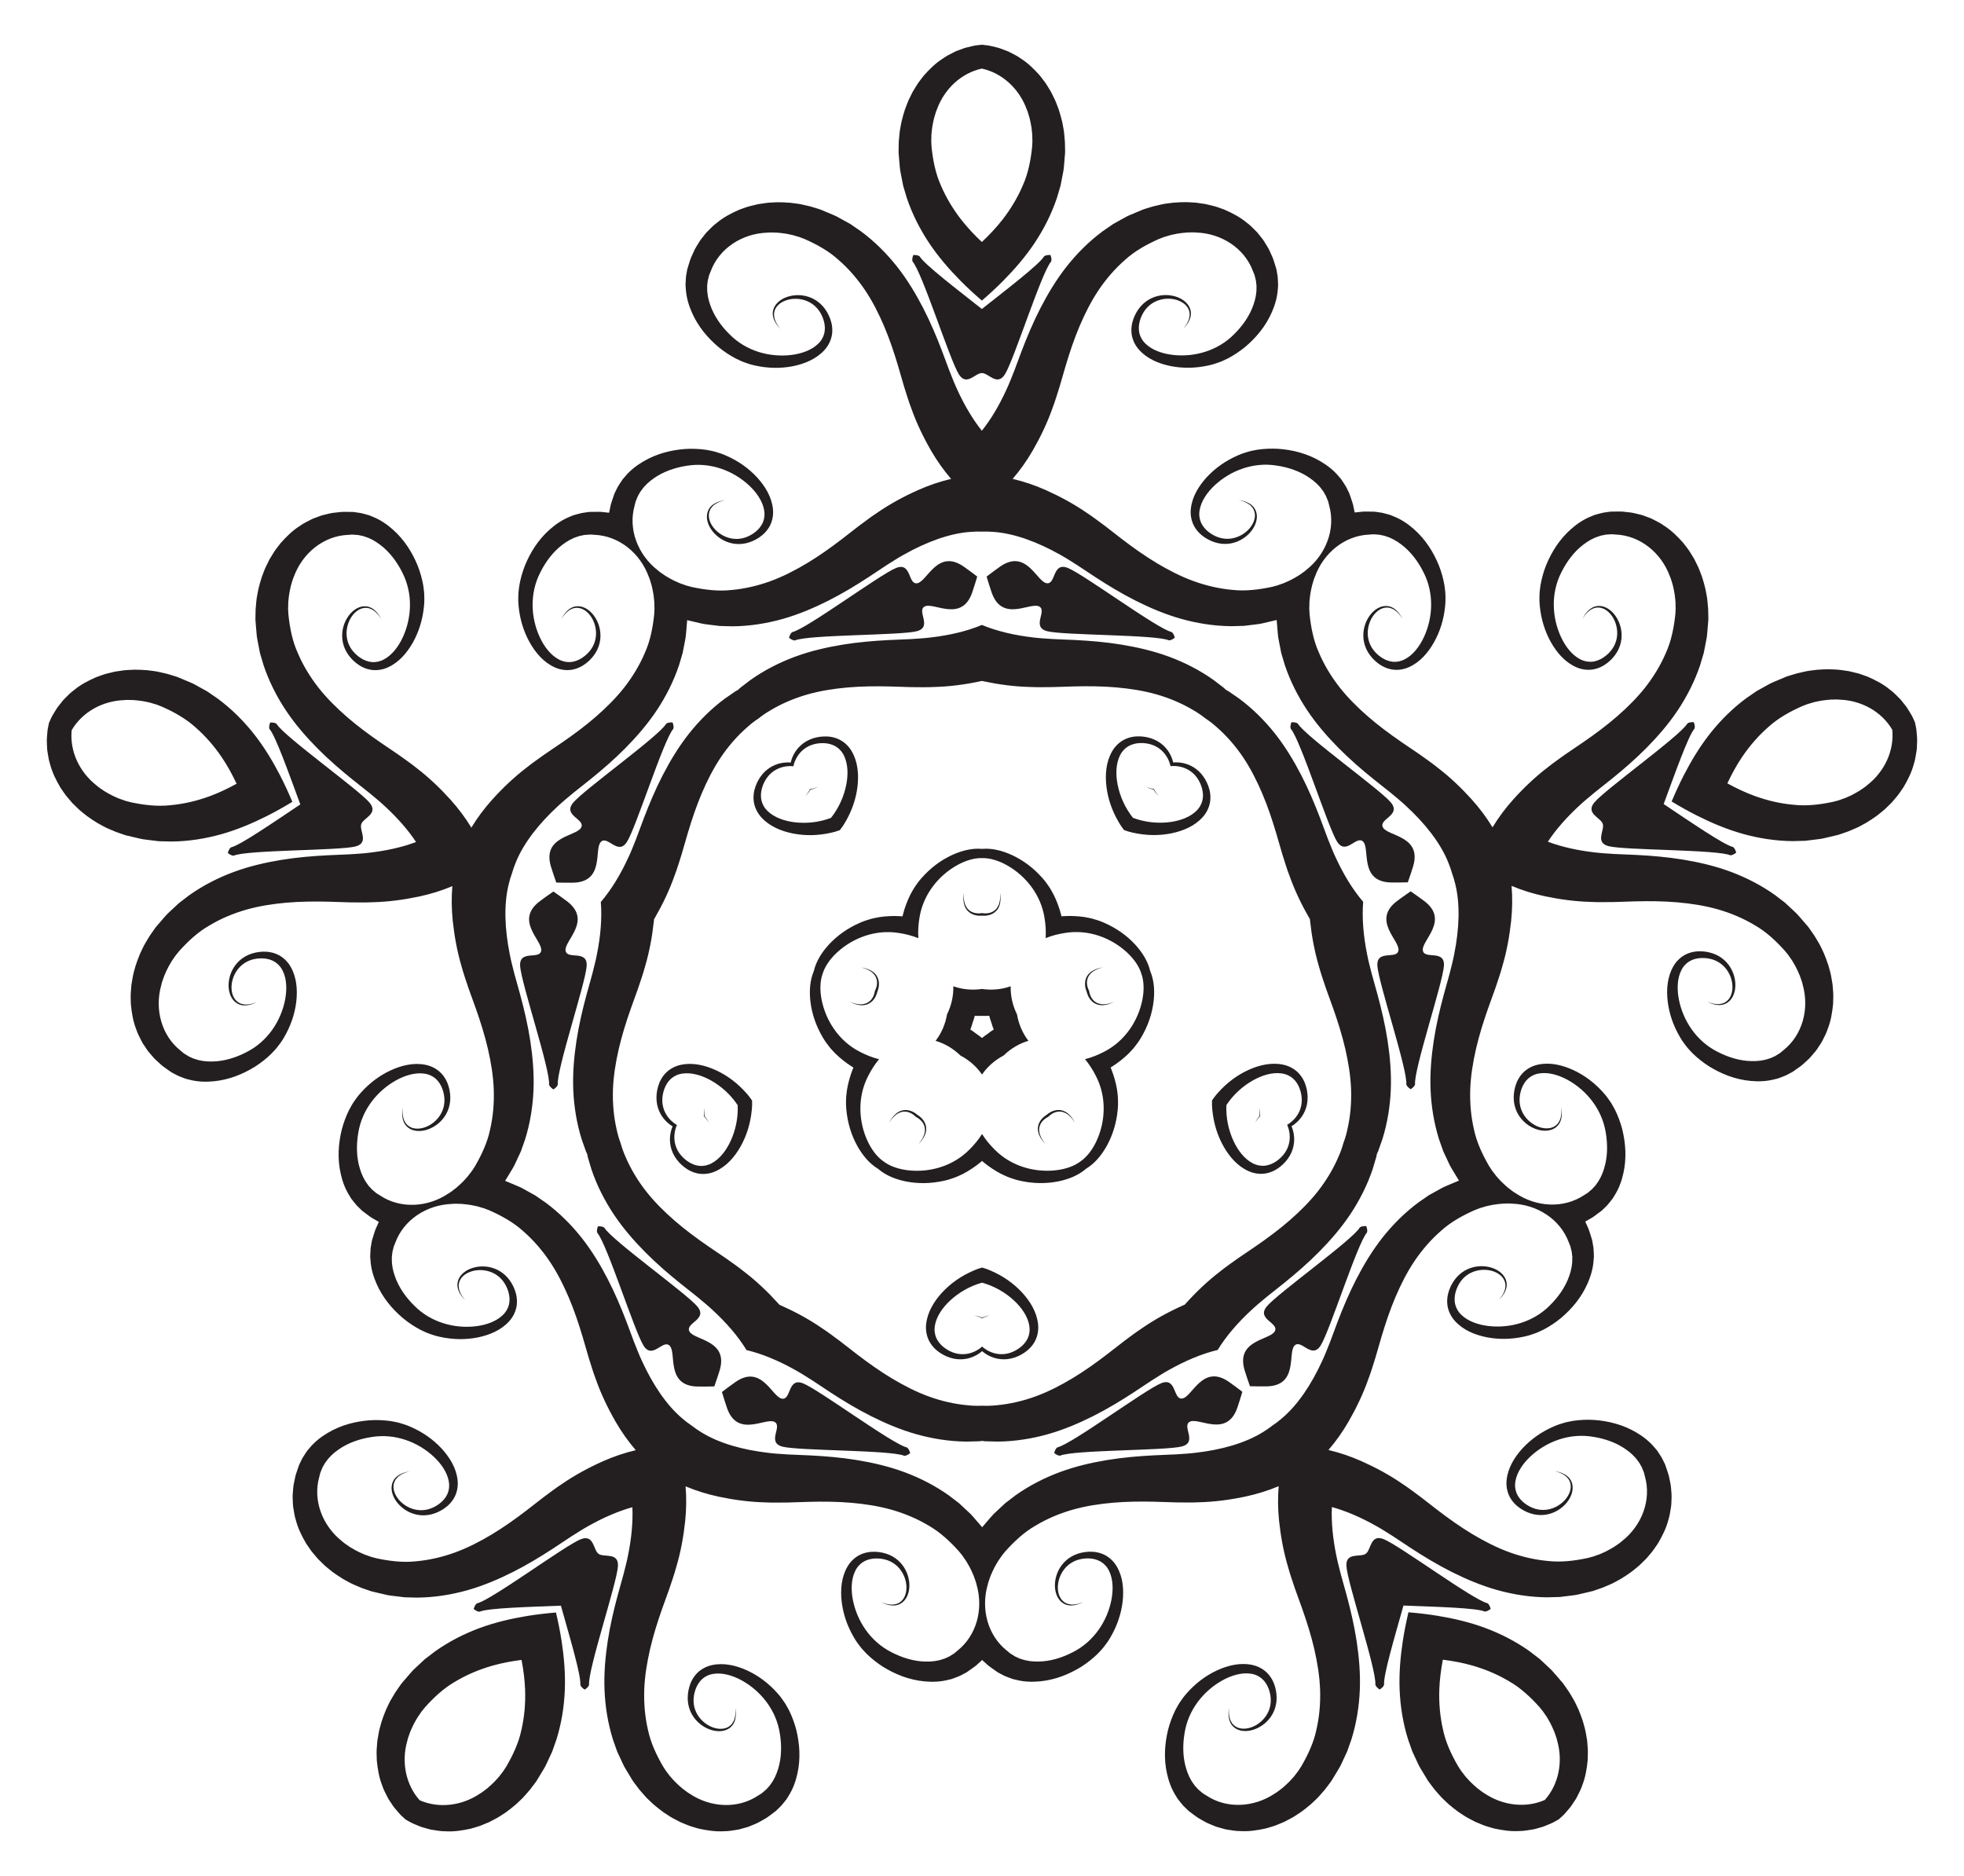 <?xml version="1.0" encoding="UTF-8"?>
<!DOCTYPE svg  PUBLIC '-//W3C//DTD SVG 1.1//EN'  'http://www.w3.org/Graphics/SVG/1.1/DTD/svg11.dtd'>
<svg enable-background="new 0 0 1758.774 1680.132" version="1.1" viewBox="0 0 1758.8 1680.1" xml:space="preserve" xmlns="http://www.w3.org/2000/svg">
<g fill="#231F20">
	<path d="m1052.1 571.05c-0.694-2.487-1.716-4.371-2.919-5.064-12.841-2.871-78.826-51.798-92.989-57.397-14.166-5.596-10.358 15.459-19.146 13.658-8.785-1.802-18.036-30.947-41.278-14.966-3.546 2.439-7.705 5.619-12.249 9.041 1.667 5.438 3.166 10.455 4.603 14.511 9.423 26.585 34.029 8.431 42.198 12.133 8.171 3.704-7.278 18.508 7.473 22.3 14.751 3.789 96.892 2.949 108.97 8.168 1.38 0.146 3.315-0.779 5.337-2.384z"/>
	<path d="m602.3 646.94c-2.579-0.109-4.687 0.281-5.718 1.211-6.699 11.325-73.622 58.961-83.323 70.702-9.699 11.743 11.502 14.628 7.073 22.43-4.429 7.798-35.006 7.59-26.99 34.633 1.224 4.126 2.963 9.065 4.813 14.443 5.687 0.095 10.921 0.22 15.224 0.107 28.196-0.747 18.534-29.758 24.579-36.383 6.048-6.626 15.353 12.641 23.518-0.217 8.162-12.858 32.746-91.239 41.442-101.11 0.566-1.268 0.284-3.393-0.618-5.812z"/>
	<path d="m535.47 1098.2c-0.9 2.419-1.181 4.545-0.615 5.812 8.701 9.871 33.325 88.238 41.493 101.09 8.171 12.854 17.467-6.418 23.518 0.205 6.048 6.622-3.599 35.638 24.598 36.371 4.302 0.111 9.536-0.017 15.223-0.114 1.847-5.379 3.584-10.319 4.806-14.445 8.003-27.047-22.574-26.823-27.007-34.619-4.433-7.799 16.766-10.695 7.061-22.434-9.707-11.736-76.654-59.337-83.359-70.659-1.031-0.93-3.139-1.318-5.718-1.208z"/>
	<path d="m944.01 1301.2c2.023 1.604 3.957 2.528 5.338 2.381 12.076-5.225 94.218-4.426 108.97-8.223 14.749-3.799-0.707-18.595 7.462-22.303 8.167-3.706 32.782 14.436 42.192-12.155 1.435-4.057 2.931-9.075 4.596-14.514-4.545-3.419-8.706-6.598-12.253-9.034-23.25-15.969-32.486 13.18-41.271 14.987-8.787 1.806-4.99-19.251-19.153-13.648-14.161 5.605-80.12 54.566-92.96 57.444-1.203 0.693-2.224 2.578-2.916 5.065z"/>
	<path d="m1263.3 975.43c2.151-1.428 3.627-2.982 3.914-4.341-1.238-13.1 24.905-90.974 25.852-106.17 0.945-15.202-17.904-5.074-18.906-13.989-1.001-8.912 23.859-26.717 1.478-43.883-3.415-2.619-7.725-5.592-12.383-8.856-4.657 3.266-8.965 6.241-12.379 8.862-22.372 17.177 2.497 34.969 1.5 43.882-0.998 8.915-19.851-1.203-18.899 13.998 0.955 15.2 27.137 93.061 25.906 106.16 0.288 1.358 1.765 2.912 3.916 4.339z"/>
	<path d="m1156.5 646.8c2.579-0.11 4.687 0.279 5.718 1.208 6.705 11.322 73.652 58.924 83.359 70.659 9.705 11.738-11.494 14.634-7.061 22.433 4.433 7.796 35.01 7.572 27.007 34.619-1.221 4.127-2.958 9.066-4.806 14.445-5.687 0.098-10.921 0.226-15.224 0.114-28.196-0.732-18.549-29.749-24.598-36.371-6.051-6.623-15.346 12.649-23.518-0.205-8.168-12.854-32.792-91.222-41.493-101.09-0.566-1.268-0.286-3.393 0.615-5.812z"/>
	<path d="m706.58 571.14c0.692-2.487 1.714-4.372 2.916-5.065 12.84-2.878 78.799-51.838 92.96-57.444 14.163-5.603 10.366 15.454 19.153 13.648 8.784-1.807 18.021-30.956 41.271-14.987 3.547 2.437 7.708 5.615 12.253 9.034-1.665 5.439-3.16 10.456-4.596 14.514-9.41 26.59-34.025 8.449-42.192 12.155-8.169 3.708 7.287 18.504-7.462 22.303-14.749 3.796-96.891 2.998-108.97 8.223-1.38 0.147-3.315-0.777-5.338-2.381z"/>
	<path d="m495.6 975.62c-2.151-1.427-3.628-2.981-3.916-4.339 1.231-13.101-24.951-90.962-25.906-106.16-0.952-15.201 17.901-5.083 18.899-13.998 0.996-8.913-23.873-26.705-1.5-43.882 3.414-2.621 7.722-5.596 12.379-8.862 4.658 3.264 8.968 6.237 12.383 8.856 22.381 17.166-2.479 34.97-1.478 43.883 1.002 8.915 19.85-1.213 18.906 13.989-0.947 15.201-27.09 93.075-25.852 106.17-0.287 1.358-1.763 2.913-3.914 4.341z"/>
	<path d="m815.09 1301.3c-2.022 1.605-3.956 2.53-5.336 2.384-12.079-5.219-94.22-4.379-108.97-8.168-14.751-3.792 0.697-18.596-7.473-22.3-8.169-3.702-32.775 14.452-42.198-12.133-1.437-4.056-2.936-9.073-4.603-14.511 4.544-3.422 8.703-6.602 12.249-9.041 23.242-15.981 32.493 13.164 41.278 14.966 8.788 1.802 4.981-19.253 19.146-13.658 14.164 5.598 80.148 54.526 92.989 57.397 1.203 0.692 2.225 2.577 2.919 5.064z"/>
	<path d="m1223.5 1098c0.902 2.419 1.183 4.544 0.618 5.812-8.696 9.875-33.28 88.255-41.442 101.11-8.165 12.858-17.47-6.41-23.518 0.217-6.045 6.625 3.617 35.637-24.579 36.383-4.302 0.114-9.537-0.012-15.224-0.107-1.85-5.378-3.59-10.317-4.813-14.443-8.017-27.043 22.561-26.834 26.99-34.633 4.429-7.801-16.772-10.687-7.073-22.43 9.701-11.741 76.624-59.376 83.323-70.701 1.03-0.93 3.139-1.32 5.718-1.211z"/>
	<path d="m879.3 334.07c5.885-0.12 13.643 12.134 20.578 1.214 8.162-12.858 32.746-91.239 41.442-101.11 0.566-1.268 0.284-3.393-0.618-5.812-2.579-0.109-4.687 0.281-5.718 1.211-4.263 7.208-32.923 29.125-55.698 47.135-22.784-17.998-51.455-39.9-55.722-47.107-1.031-0.93-3.139-1.319-5.718-1.208-0.9 2.419-1.181 4.545-0.615 5.812 8.701 9.871 33.325 88.238 41.493 101.09 6.94 10.917 14.692-1.341 20.577-1.224z"/>
	<path d="m1435.3 737.81c1.933 5.56-7.324 16.725 5.205 19.945 14.751 3.789 96.892 2.949 108.97 8.168 1.381 0.146 3.315-0.778 5.337-2.384-0.694-2.486-1.716-4.371-2.919-5.064-8.173-1.827-37.874-22.312-62.04-38.407 10.076-27.231 22.047-61.267 27.582-67.552 0.566-1.268 0.284-3.393-0.618-5.812-2.579-0.109-4.687 0.281-5.718 1.211-6.699 11.326-73.622 58.961-83.323 70.702-8.238 9.974 5.815 13.558 7.523 19.192z"/>
	<path d="m1223.1 1391.4c-4.691 3.557-18.17-1.798-17.361 11.114 0.955 15.2 27.137 93.061 25.906 106.16 0.288 1.358 1.765 2.912 3.916 4.339 2.151-1.428 3.627-2.982 3.914-4.341-0.788-8.338 9.516-42.915 17.356-70.872 29.012 1.169 65.081 2.036 72.769 5.357 1.38 0.146 3.315-0.778 5.336-2.384-0.694-2.486-1.716-4.371-2.919-5.064-12.841-2.871-78.825-51.799-92.989-57.397-12.032-4.753-11.098 9.72-15.928 13.085z"/>
	<path d="m536.01 1391.5c-4.832-3.362-3.905-17.836-15.934-13.077-14.161 5.606-80.12 54.566-92.96 57.444-1.203 0.693-2.224 2.578-2.916 5.065 2.023 1.604 3.957 2.528 5.338 2.381 7.686-3.326 43.755-4.211 72.766-5.394 7.854 27.953 18.175 62.525 17.392 70.863 0.287 1.358 1.765 2.912 3.916 4.339 2.151-1.428 3.627-2.982 3.914-4.341-1.238-13.1 24.905-90.974 25.852-106.17 0.802-12.911-12.674-7.551-17.366-11.105z"/>
	<path d="m323.51 738.09c1.705-5.634 15.756-9.226 7.513-19.195-9.707-11.736-76.654-59.337-83.359-70.659-1.031-0.93-3.139-1.319-5.718-1.208-0.9 2.419-1.181 4.545-0.615 5.812 5.538 6.282 17.526 40.312 27.616 67.538-24.158 16.108-53.848 36.607-62.02 38.438-1.203 0.693-2.224 2.578-2.916 5.065 2.023 1.604 3.957 2.528 5.338 2.381 12.076-5.225 94.218-4.426 108.97-8.223 12.528-3.227 3.265-14.387 5.195-19.948z"/>
	<path d="m879.29 269.19c6.485-5.594 12.916-11.494 19.129-17.765 10.074-10.202 19.725-21.292 28.022-33.702 8.267-12.416 15.198-26.044 20.044-40.485l3.255-10.961 2.179-11.228c0.878-3.705 0.897-7.545 1.31-11.307l0.465-5.652 0.059-0.706 0.023-0.353 0.048-0.991-0.02-1.265-0.039-2.54c-0.043-1.734-0.013-3.276-0.115-5.169l-0.547-6.189c-0.267-4.238-1.218-7.816-1.875-11.677-0.878-3.764-1.939-7.503-3.13-11.168-1.423-3.609-2.575-7.286-4.411-10.72l-2.57-5.185-3.038-4.954c-1.891-3.361-4.51-6.309-6.789-9.401-5.136-5.795-10.679-11.292-17.25-15.436-3.107-2.293-6.635-3.932-10.037-5.692-1.672-0.948-3.555-1.443-5.318-2.162-1.808-0.621-3.546-1.419-5.395-1.853-3.698-0.807-7.316-1.998-11.044-2.231l-3.014-0.327-3.014 0.329c-3.728 0.235-7.345 1.428-11.043 2.237-1.849 0.435-3.586 1.233-5.394 1.855-1.763 0.72-3.646 1.216-5.317 2.165-3.401 1.763-6.929 3.403-10.034 5.698-6.57 4.148-12.109 9.647-17.243 15.445-2.277 3.093-4.894 6.042-6.784 9.405l-3.035 4.955-2.567 5.186c-1.834 3.435-2.985 7.112-4.406 10.722-1.189 3.666-2.248 7.406-3.124 11.17-0.655 3.862-1.604 7.44-1.869 11.678l-0.544 6.189c-0.101 1.894-0.07 3.436-0.113 5.169l-0.038 2.54-0.019 1.265 0.049 0.991 0.024 0.353 0.059 0.706 0.468 5.652c0.416 3.762 0.436 7.601 1.316 11.306l2.185 11.227 3.26 10.959c4.854 14.438 11.792 28.062 20.065 40.474 8.302 12.406 17.959 23.491 28.038 33.688 6.216 6.268 12.65 12.164 19.138 17.755zm-617.49 448.87c-3.316-7.896-6.94-15.835-10.984-23.682-6.59-12.734-14.154-25.339-23.393-37.064-9.254-11.699-20.073-22.502-32.309-31.574l-9.418-6.483-10.006-5.542c-3.253-1.98-6.899-3.184-10.348-4.74l-5.232-2.189-0.654-0.274-0.329-0.131-0.927-0.352-1.209-0.372-2.427-0.748c-1.662-0.495-3.119-1-4.952-1.488l-6.055-1.392c-4.113-1.055-7.809-1.257-11.685-1.825-3.851-0.328-7.735-0.475-11.589-0.475-3.872 0.238-7.725 0.198-11.558 0.882l-5.726 0.842-5.65 1.358c-3.781 0.76-7.394 2.34-11.039 3.551-7.099 3.094-14.039 6.667-20.012 11.636-3.141 2.246-5.79 5.096-8.516 7.787-1.418 1.297-2.47 2.935-3.7 4.39-1.15 1.528-2.445 2.933-3.429 4.559-1.91 3.268-4.161 6.34-5.535 9.814l-1.242 2.766-0.619 2.968c-0.929 3.619-0.911 7.427-1.285 11.194-0.158 1.893 0.065 3.792 0.098 5.704 0.14 1.899 0.03 3.843 0.416 5.726 0.625 3.78 1.096 7.641 2.318 11.304 1.915 7.53 5.433 14.498 9.361 21.172 2.238 3.122 4.234 6.522 6.848 9.358l3.775 4.418 4.139 4.044c2.7 2.806 5.842 5.036 8.836 7.503 3.119 2.264 6.349 4.426 9.658 6.423 3.47 1.817 6.58 3.824 10.529 5.386l5.718 2.43c1.77 0.681 3.246 1.129 4.882 1.704l2.404 0.821 1.197 0.409 0.957 0.26 0.344 0.087 0.69 0.162 5.52 1.302c3.706 0.767 7.364 1.934 11.16 2.242l11.353 1.392 11.43 0.286c15.232-0.154 30.333-2.543 44.694-6.576 14.364-4.062 27.891-9.821 40.703-16.256 7.882-3.975 15.478-8.272 22.8-12.715zm236.09 725.98c-8.534 0.714-17.205 1.707-25.917 3.128-14.147 2.332-28.473 5.631-42.479 10.795-13.986 5.186-27.604 12.136-40.013 20.971l-9.076 6.954-8.363 7.803c-2.888 2.482-5.16 5.577-7.706 8.377l-3.699 4.3-0.463 0.537-0.227 0.272-0.621 0.773-0.727 1.035-1.461 2.078c-0.984 1.428-1.915 2.658-2.945 4.25l-3.195 5.328c-2.275 3.586-3.609 7.039-5.347 10.549-1.502 3.561-2.842 7.21-4.033 10.875-0.97 3.756-2.199 7.408-2.733 11.265l-0.969 5.705-0.454 5.793c-0.446 3.831-0.06 7.755-0.034 11.596 0.749 7.708 2.002 15.412 4.883 22.628 1.166 3.681 3.057 7.081 4.774 10.505 0.795 1.75 2.028 3.256 3.032 4.875 1.098 1.565 2.034 3.232 3.276 4.67 2.518 2.826 4.744 5.917 7.623 8.297l2.247 2.036 2.632 1.506c3.154 2.002 6.782 3.162 10.249 4.681 1.752 0.736 3.626 1.11 5.455 1.67 1.85 0.454 3.664 1.159 5.574 1.374 3.788 0.573 7.606 1.319 11.467 1.289 7.753 0.506 15.467-0.687 23.028-2.36 3.66-1.164 7.511-2.012 11.016-3.621l5.368-2.225 5.125-2.687c3.503-1.701 6.595-4 9.867-6.085 3.117-2.267 6.171-4.67 9.093-7.201 2.8-2.739 5.67-5.076 8.376-8.349l4.078-4.687c1.195-1.473 2.076-2.738 3.13-4.116l1.523-2.032 0.759-1.012 0.543-0.83 0.189-0.3 0.367-0.606 2.944-4.848c1.875-3.288 4.115-6.406 5.581-9.921l4.832-10.367 3.804-10.782c4.56-14.534 6.955-29.634 7.557-44.538 0.575-14.917-0.722-29.56-2.882-43.735-1.345-8.725-3.084-17.277-5.047-25.613zm763.4-0.193c-1.958 8.337-3.693 16.89-5.034 25.616-2.154 14.175-3.443 28.82-2.86 43.736 0.61 14.904 3.013 30.003 7.58 44.534l3.809 10.78 4.837 10.365c1.468 3.514 3.709 6.631 5.586 9.918l2.946 4.846 0.368 0.606 0.189 0.3 0.543 0.83 0.759 1.012 1.524 2.032c1.054 1.377 1.936 2.642 3.132 4.114l4.08 4.685c2.707 3.271 5.579 5.607 8.38 8.345 2.923 2.529 5.979 4.931 9.097 7.196 3.273 2.084 6.366 4.38 9.87 6.08l5.127 2.684 5.369 2.222c3.506 1.608 7.357 2.454 11.018 3.615 7.562 1.67 15.276 2.858 23.029 2.349 3.861 0.029 7.679-0.72 11.466-1.294 1.91-0.216 3.724-0.922 5.573-1.377 1.828-0.56 3.702-0.936 5.454-1.673 3.466-1.521 7.093-2.683 10.246-4.686l2.631-1.507 2.245-2.038c2.878-2.382 5.103-5.473 7.619-8.3 1.241-1.439 2.176-3.106 3.274-4.672 1.003-1.619 2.235-3.127 3.029-4.877 1.716-3.425 3.605-6.826 4.769-10.508 2.877-7.217 4.126-14.922 4.871-22.63 0.024-3.841 0.408-7.765-0.039-11.596l-0.457-5.793-0.971-5.705c-0.536-3.857-1.766-7.508-2.738-11.264-1.193-3.665-2.534-7.312-4.038-10.873-1.74-3.509-3.076-6.961-5.352-10.546l-3.198-5.327c-1.031-1.591-1.962-2.821-2.947-4.248l-1.462-2.077-0.728-1.034-0.622-0.773-0.227-0.272-0.463-0.537-3.701-4.298c-2.547-2.799-4.821-5.893-7.71-8.373l-8.367-7.799-9.079-6.949c-12.413-8.828-26.034-15.772-40.023-20.951-14.009-5.157-28.337-8.448-42.485-10.773-8.713-1.417-17.384-2.406-25.919-3.115zm235.72-726.1c7.324 4.439 14.922 8.732 22.806 12.703 12.816 6.428 26.345 12.18 40.712 16.236 14.363 4.026 29.466 6.407 44.697 6.553l11.43-0.291 11.352-1.397c3.795-0.31 7.453-1.479 11.158-2.248l5.519-1.304 0.69-0.162 0.343-0.087 0.957-0.26 1.197-0.41 2.403-0.822c1.635-0.577 3.111-1.025 4.881-1.707l5.717-2.433c3.948-1.564 7.057-3.573 10.526-5.391 3.308-1.998 6.537-4.162 9.655-6.428 2.993-2.469 6.133-4.701 8.832-7.508l4.137-4.046 3.772-4.42c2.612-2.838 4.607-6.239 6.843-9.362 3.925-6.676 7.439-13.645 9.35-21.176 1.22-3.663 1.689-7.526 2.312-11.305 0.385-1.883 0.274-3.826 0.413-5.726 0.032-1.912 0.254-3.811 0.095-5.704-0.376-3.767-0.36-7.575-1.291-11.193l-0.621-2.968-1.244-2.765c-1.375-3.473-3.628-6.544-5.54-9.811-0.985-1.625-2.281-3.03-3.431-4.557-1.23-1.454-2.283-3.091-3.702-4.388-2.728-2.69-5.378-5.538-8.52-7.783-5.975-4.966-12.917-8.536-20.018-11.626-3.645-1.21-7.259-2.788-11.041-3.546l-5.65-1.355-5.726-0.839c-3.834-0.683-7.686-0.641-11.559-0.876-3.854 2e-3 -7.738 0.151-11.589 0.481-3.875 0.57-7.571 0.774-11.684 1.831l-6.054 1.395c-1.832 0.489-3.289 0.995-4.951 1.49l-2.427 0.749-1.209 0.372-0.927 0.352-0.329 0.132-0.653 0.275-5.231 2.192c-3.449 1.558-7.094 2.764-10.346 4.746l-10.003 5.547-9.415 6.487c-12.232 9.078-23.045 19.886-32.293 31.59-9.233 11.73-16.791 24.339-23.375 37.076-4.04 7.849-7.66 15.79-10.972 23.688zm-617.77-656.33c18.237 3.941 33.463 17.985 40.212 36.504 1.178 2.549 1.748 5.382 2.627 8.062 0.653 2.764 1.221 5.568 1.666 8.381 0.224 2.805 0.806 5.828 0.698 8.352l0.11 3.912c-0.016 1.477-0.174 3.316-0.258 4.959-1.198 11.504-3.443 23.585-8.34 34.423-4.66 10.975-10.899 21.311-18.356 30.888-5.504 7.031-11.712 13.598-18.319 19.811-6.611-6.209-12.822-12.774-18.329-19.802-7.461-9.573-13.706-19.906-18.372-30.878-4.902-10.836-7.154-22.915-8.357-34.419-0.084-1.643-0.244-3.482-0.26-4.959l0.108-3.912c-0.109-2.524 0.472-5.547 0.694-8.352 0.444-2.813 1.01-5.618 1.662-8.382 0.877-2.68 1.446-5.514 2.623-8.063 6.739-18.522 21.958-32.574 40.193-36.524zm-815.05 592.49c9.384-16.127 27.446-26.268 47.143-26.963 2.788-0.333 5.659 9e-4 8.479-0.007 2.83 0.233 5.673 0.559 8.486 1.005 2.736 0.654 5.792 1.034 8.159 1.917l3.755 1.105c1.4 0.471 3.1 1.191 4.637 1.778 10.571 4.694 21.366 10.563 30.161 18.569 8.997 7.824 16.9 16.952 23.704 27.002 4.986 7.407 9.314 15.34 13.18 23.545-7.948 4.369-16.111 8.247-24.497 11.313-11.41 4.138-23.167 6.883-35.044 7.93-11.82 1.314-24.004-0.278-35.317-2.687-1.588-0.428-3.387-0.844-4.797-1.285l-3.688-1.312c-2.434-0.676-5.13-2.163-7.729-3.241-2.538-1.292-5.031-2.697-7.458-4.171-2.277-1.663-4.797-3.079-6.858-4.986-15.533-12.133-24.194-30.949-22.316-49.513zm311.62 958.25c-12.438-13.908-16.501-34.219-11.076-53.168 0.545-2.754 1.75-5.382 2.614-8.066 1.096-2.62 2.285-5.223 3.578-7.76 1.468-2.4 2.773-5.189 4.344-7.167l2.211-3.23c0.881-1.186 2.091-2.58 3.124-3.86 7.731-8.603 16.648-17.056 26.981-22.947 10.221-6.139 21.344-10.835 33.006-14.199 8.586-2.453 17.468-4.117 26.465-5.26 1.698 8.909 2.865 17.87 3.189 26.794 0.41 12.13-0.613 24.16-3.287 35.78-2.403 11.648-7.682 22.744-13.47 32.758-0.897 1.378-1.849 2.96-2.704 4.165l-2.387 3.102c-1.395 2.106-3.642 4.211-5.471 6.349-2.013 2.015-4.12 3.951-6.272 5.804-2.285 1.652-4.411 3.611-6.861 4.982-16.339 11.024-36.91 13.446-53.985 5.924zm1007.6-0.255c-17.071 7.531-37.644 5.119-53.988-5.896-2.451-1.369-4.578-3.327-6.863-4.978-2.153-1.852-4.261-3.787-6.274-5.801-1.829-2.138-4.077-4.241-5.474-6.346l-2.389-3.101c-0.856-1.204-1.808-2.786-2.706-4.164-5.793-10.012-11.077-21.104-13.486-32.751-2.68-11.618-3.709-23.648-3.305-35.778 0.32-8.924 1.482-17.885 3.176-26.795 8.998 1.138 17.881 2.798 26.468 5.246 11.663 3.359 22.789 8.049 33.013 14.183 10.335 5.885 19.257 14.334 26.992 22.933 1.034 1.279 2.244 2.674 3.126 3.859l2.212 3.229c1.572 1.978 2.879 4.765 4.348 7.165 1.294 2.537 2.485 5.139 3.582 7.758 0.865 2.684 2.071 5.311 2.618 8.065 5.435 18.946 1.382 39.259-11.049 53.174zm311.14-958.41c1.888 18.563-6.764 37.383-22.291 49.524-2.06 1.908-4.579 3.325-6.856 4.989-2.426 1.475-4.919 2.882-7.456 4.175-2.598 1.079-5.294 2.567-7.727 3.245l-3.687 1.313c-1.41 0.442-3.208 0.859-4.796 1.287-11.311 2.416-23.494 4.013-35.315 2.705-11.878-1.041-23.636-3.78-35.048-7.913-8.388-3.062-16.552-6.936-24.502-11.301 3.863-8.206 8.186-16.141 13.169-23.551 6.798-10.054 14.697-19.186 23.69-27.014 8.791-8.011 19.583-13.885 30.152-18.584 1.536-0.588 3.236-1.308 4.636-1.78l3.754-1.106c2.367-0.884 5.422-1.266 8.158-1.921 2.813-0.447 5.655-0.775 8.486-1.009 2.82 0.006 5.691-0.329 8.479 0.003 19.698 0.685 37.765 10.817 47.157 26.939zm-815.14 256.24c2.082 0.086 4.168 0.071 6.258-0.066 0.07 5e-4 0.139 8e-4 0.209 8e-4 0.022 0.066 0.043 0.132 0.065 0.198 0.516 2.029 1.149 4.018 1.874 5.971 0.562 2.006 1.22 3.986 1.996 5.931 0.021 0.066 0.042 0.133 0.064 0.199-0.056 0.041-0.113 0.082-0.169 0.123-1.771 1.118-3.466 2.334-5.099 3.627-1.734 1.154-3.414 2.392-5.024 3.731-0.057 0.041-0.113 0.081-0.17 0.122-0.056-0.041-0.113-0.082-0.17-0.122-1.61-1.338-3.291-2.575-5.026-3.729-1.634-1.293-3.33-2.508-5.101-3.625-0.056-0.041-0.112-0.083-0.169-0.123 0.021-0.066 0.043-0.133 0.064-0.199 0.775-1.945 1.432-3.926 1.993-5.932 0.725-1.953 1.356-3.942 1.871-5.972 0.022-0.066 0.044-0.132 0.065-0.198 0.07-1e-4 0.139-4e-4 0.209-9e-4 2.09 0.136 4.176 0.149 6.258 0.063zm71.146-89.135c-0.131-0.577-0.267-1.152-0.407-1.725-1.592-6.159-3.812-12.053-6.558-17.626-1.546-2.715-2.884-5.489-4.753-7.99-0.926-1.296-1.682-2.479-2.747-3.836-0.923-1.101-1.635-2.072-2.737-3.272-8.001-9.058-17.189-15.833-27.16-20.448-8.51-3.881-17.739-6.307-26.82-5.51-9.081-0.793-18.309 1.638-26.817 5.523-9.969 4.62-19.153 11.399-27.15 20.462-1.102 1.201-1.813 2.171-2.735 3.273-1.065 1.357-1.82 2.541-2.745 3.837-1.868 2.502-3.205 5.277-4.75 7.992-2.743 5.574-4.96 11.469-6.549 17.629-0.14 0.573-0.275 1.148-0.406 1.725-0.59-0.053-1.179-0.102-1.766-0.146-6.35-0.389-12.641-0.099-18.79 0.791-3.06 0.632-6.111 1.047-9.068 2.052-1.518 0.481-2.877 0.833-4.497 1.428-1.333 0.537-2.475 0.914-3.958 1.592-11.088 4.811-20.37 11.455-27.84 19.512-6.321 6.894-11.48 14.922-13.528 23.805-3.561 8.392-4.1 17.919-3.034 27.212 1.313 10.908 4.923 21.738 11.07 32.144 0.801 1.419 1.505 2.395 2.268 3.613 0.962 1.432 1.854 2.516 2.801 3.797 1.803 2.55 4.028 4.678 6.133 6.987 4.454 4.331 9.375 8.262 14.742 11.677 0.501 0.31 1.006 0.617 1.515 0.92-0.233 0.544-0.461 1.089-0.684 1.635-2.332 5.919-4 11.992-5.054 18.114-0.345 3.105-0.893 6.136-0.851 9.258-0.012 1.593-0.097 2.994-0.032 4.718 0.099 1.433 0.105 2.637 0.291 4.256 1.149 12.031 4.6 22.913 9.954 32.507 4.604 8.142 10.644 15.53 18.46 20.222 6.881 5.98 15.775 9.437 24.942 11.295 10.78 2.122 22.195 2.035 33.992-0.596 1.597-0.324 2.743-0.691 4.137-1.04 1.659-0.472 2.966-0.986 4.476-1.49 2.982-0.926 5.694-2.385 8.54-3.674 5.495-2.897 10.754-6.363 15.661-10.413 0.45-0.381 0.897-0.767 1.343-1.157 0.446 0.39 0.893 0.775 1.343 1.156 4.909 4.047 10.169 7.51 15.666 10.404 2.847 1.288 5.56 2.745 8.542 3.67 1.511 0.504 2.818 1.017 4.477 1.488 1.394 0.349 2.54 0.716 4.137 1.039 11.798 2.625 23.213 2.706 33.992 0.579 9.166-1.862 18.059-5.324 24.936-11.307 7.813-4.696 13.85-12.087 18.449-20.231 5.349-9.597 8.795-20.48 9.937-32.512 0.185-1.619 0.19-2.822 0.289-4.256 0.064-1.724-0.021-3.125-0.034-4.718 0.041-3.122-0.509-6.153-0.855-9.258-1.057-6.122-2.728-12.194-5.064-18.112-0.224-0.545-0.452-1.091-0.685-1.635 0.508-0.303 1.013-0.61 1.515-0.92 5.366-3.418 10.285-7.351 14.736-11.684 2.104-2.309 4.329-4.439 6.13-6.99 0.946-1.281 1.838-2.365 2.799-3.798 0.762-1.218 1.465-2.195 2.266-3.614 6.143-10.409 9.746-21.24 11.054-32.149 1.061-9.293 0.517-18.82-3.048-27.21-2.052-8.882-7.216-16.907-13.54-23.798-7.474-8.053-16.76-14.693-27.85-19.498-1.482-0.677-2.625-1.053-3.958-1.59-1.62-0.593-2.979-0.945-4.498-1.425-2.957-1.003-6.009-1.417-9.069-2.047-6.149-0.886-12.44-1.173-18.79-0.781-0.588 0.044-1.177 0.093-1.766 0.147zm-71.168-0.58c3.32 0.247 6.458-0.261 9.044-1.549 2.208-1.081 3.892-2.687 5.059-4.36 1.042-1.751 1.783-3.454 2.057-5.061 0.688-3.179 0.492-5.666 0.354-7.297-0.204-1.635-0.311-2.479-0.311-2.479s0.041 0.851 0.122 2.488c0.02 1.625 0.019 4.106-0.87 7.102-0.374 1.518-1.208 3.061-2.268 4.589-1.186 1.443-2.786 2.744-4.798 3.551-2.42 0.994-5.34 1.224-8.389 0.726-3.049 0.499-5.97 0.271-8.39-0.722-2.012-0.805-3.613-2.106-4.8-3.549-1.061-1.527-1.896-3.07-2.271-4.588-0.891-2.995-0.893-5.477-0.874-7.102 0.08-1.637 0.12-2.488 0.12-2.488s-0.107 0.844-0.309 2.479c-0.137 1.631-0.332 4.119 0.358 7.297 0.275 1.607 1.016 3.309 2.059 5.06 1.168 1.673 2.853 3.278 5.061 4.358 2.587 1.287 5.726 1.794 9.045 1.545zm-93.711 68.122c1.261-3.081 1.747-6.223 1.321-9.08-0.346-2.434-1.353-4.532-2.583-6.159-1.343-1.533-2.734-2.763-4.178-3.52-2.811-1.637-5.236-2.219-6.83-2.592-1.618-0.311-2.453-0.47-2.453-0.47s0.822 0.224 2.404 0.653c1.552 0.483 3.912 1.25 6.486 3.022 1.328 0.825 2.538 2.095 3.663 3.575 1.006 1.574 1.749 3.498 1.894 5.66 0.197 2.608-0.486 5.457-1.902 8.203-0.467 3.054-1.587 5.761-3.279 7.756-1.388 1.665-3.12 2.785-4.858 3.468-1.78 0.537-3.506 0.854-5.065 0.742-3.124-0.078-5.485-0.843-7.024-1.364-1.532-0.582-2.329-0.883-2.329-0.883s0.769 0.362 2.262 1.06c1.509 0.635 3.814 1.588 7.051 1.914 1.613 0.235 3.461 0.056 5.449-0.395 1.952-0.594 3.999-1.701 5.708-3.467 2.023-2.063 3.475-4.891 4.264-8.125zm35.829 110.18c-2.54-2.151-5.378-3.585-8.227-4.063-2.421-0.423-4.728-0.114-6.656 0.554-1.873 0.804-3.473 1.747-4.639 2.885-2.425 2.167-3.729 4.294-4.576 5.695-0.796 1.442-1.205 2.188-1.205 2.188s0.467-0.713 1.364-2.084c0.939-1.326 2.398-3.334 4.878-5.234 1.195-1.008 2.776-1.766 4.532-2.379 1.808-0.47 3.867-0.583 5.969-0.052 2.542 0.618 5.04 2.149 7.214 4.344 2.76 1.388 4.989 3.29 6.363 5.516 1.155 1.834 1.685 3.828 1.797 5.692-0.039 1.859-0.271 3.598-0.859 5.046-1.04 2.947-2.497 4.956-3.467 6.259-1.027 1.278-1.56 1.942-1.56 1.942s0.582-0.62 1.707-1.823c1.07-1.239 2.689-3.137 3.999-6.114 0.722-1.461 1.123-3.275 1.308-5.304 0.038-2.04-0.382-4.329-1.533-6.5-1.336-2.562-3.578-4.816-6.409-6.566zm115.85-0.029c-2.831 1.751-5.071 4.007-6.406 6.569-1.151 2.172-1.569 4.461-1.53 6.501 0.186 2.03 0.588 3.843 1.311 5.303 1.312 2.976 2.932 4.873 4.003 6.112 1.126 1.203 1.708 1.823 1.708 1.823s-0.533-0.664-1.561-1.941c-0.971-1.303-2.429-3.311-3.471-6.257-0.589-1.448-0.822-3.187-0.862-5.046 0.112-1.865 0.641-3.858 1.795-5.693 1.373-2.226 3.601-4.129 6.361-5.519 2.173-2.196 4.67-3.728 7.212-4.347 2.101-0.531 4.161-0.42 5.969 0.049 1.756 0.612 3.338 1.37 4.534 2.377 2.481 1.899 3.942 3.906 4.881 5.232 0.898 1.371 1.365 2.084 1.365 2.084s-0.41-0.745-1.206-2.187c-0.848-1.401-2.152-3.527-4.579-5.693-1.167-1.138-2.767-2.08-4.64-2.883-1.928-0.667-4.235-0.975-6.656-0.55-2.85 0.479-5.686 1.914-8.226 4.067zm35.773-110.19c0.791 3.233 2.244 6.061 4.268 8.123 1.71 1.765 3.758 2.871 5.71 3.464 1.988 0.45 3.836 0.628 5.449 0.392 3.236-0.328 5.541-1.282 7.05-1.918 1.492-0.699 2.261-1.061 2.261-1.061s-0.797 0.302-2.329 0.884c-1.539 0.521-3.899 1.288-7.023 1.367-1.559 0.113-3.284-0.203-5.065-0.739-1.739-0.682-3.471-1.802-4.86-3.466-1.693-1.994-2.814-4.701-3.283-7.755-1.417-2.745-2.102-5.594-1.906-8.202 0.144-2.163 0.887-4.087 1.891-5.662 1.125-1.481 2.334-2.752 3.661-3.577 2.573-1.773 4.933-2.542 6.484-3.025 1.581-0.43 2.403-0.654 2.403-0.654s-0.835 0.159-2.453 0.472c-1.594 0.374-4.019 0.957-6.829 2.595-1.443 0.758-2.833 1.989-4.176 3.522-1.23 1.628-2.236 3.726-2.58 6.16-0.425 2.858 0.064 5.999 1.326 9.079zm-93.759-119.65c7.199-0.189 15.059 2.335 22.248 6.334 16.549 9.235 30.541 26.11 33.792 47.324 0.979 5.868 1.375 11.981 0.973 18.005 5.604-2.247 11.539-3.763 17.422-4.647 21.178-3.474 41.556 4.607 55.459 17.486 6.028 5.598 10.86 12.29 12.909 19.195 2.404 6.789 2.433 15.044 0.851 23.116-3.669 18.593-15.395 37.114-34.566 46.762-5.278 2.745-10.969 5.01-16.823 6.489 3.869 4.635 7.144 9.812 9.803 15.133 9.849 19.068 8.46 40.946 0.508 58.148-3.461 7.463-8.333 14.127-14.266 18.209-5.713 4.385-13.556 6.963-21.722 7.952-18.817 2.256-40.055-3.172-55.155-18.424-4.241-4.171-8.155-8.884-11.37-13.994-3.213 5.112-7.124 9.826-11.363 14-15.092 15.259-36.327 20.699-55.145 18.452-8.167-0.986-16.01-3.56-21.726-7.941-5.936-4.079-10.811-10.74-14.276-18.202-7.961-17.199-9.361-39.075 0.478-58.148 2.657-5.323 5.929-10.501 9.796-15.138-5.854-1.476-11.547-3.739-16.826-6.481-19.176-9.638-30.911-28.153-34.59-46.744-1.586-8.072-1.562-16.327 0.839-23.117 2.045-6.905 6.874-13.6 12.899-19.201 13.897-12.886 34.27-20.977 55.45-17.514 5.883 0.882 11.82 2.394 17.424 4.638-0.406-6.024-0.013-12.137 0.964-18.005 3.24-21.215 17.223-38.098 33.768-47.341 7.187-4.003 15.045-6.531 22.244-6.346zm25.713 114.77c-8.17 2.912-16.994 3.674-25.684 2.423-8.689 1.255-17.513 0.497-25.685-2.41 0.244 8.67-1.758 17.298-5.632 25.176-1.492 8.652-4.939 16.81-10.229 23.683 8.321 2.447 15.908 7.017 22.203 13.136 7.767 4.092 14.461 9.892 19.363 17.047 4.899-7.158 11.589-12.961 19.354-17.057 6.292-6.123 13.876-10.696 22.196-13.147-5.294-6.871-8.745-15.027-10.241-23.678-3.878-7.876-5.885-16.502-5.645-25.173zm-25.754-273.42c0.473 0.105 0.946 0.208 1.419 0.31 13.571 2.872 27.41 4.717 41.218 5.081 6.905 0.351 13.851 0.163 20.716 0.116 6.401-0.203 12.847-0.408 19.334-0.613 12.652-0.312 25.13-0.188 37.485 0.879 12.325 1.083 24.557 2.954 36.242 6.286 11.663 3.359 22.789 8.049 33.013 14.183 3.706 2.11 7.231 4.55 10.584 7.209 3.566 2.366 6.977 4.962 10.131 7.833 8.997 7.824 16.9 16.952 23.704 27.002 6.784 10.08 12.35 21.132 17.194 32.517 4.839 11.418 8.819 23.245 12.438 35.372 1.812 6.232 3.612 12.425 5.401 18.574 2.08 6.543 4.051 13.206 6.522 19.663 4.62 13.018 10.658 25.606 17.588 37.622 0.243 0.419 0.487 0.837 0.734 1.254 0.046 0.482 0.094 0.964 0.144 1.446 1.463 13.794 3.984 27.526 7.905 40.771 1.8 6.675 4.125 13.223 6.291 19.738 2.171 6.025 4.358 12.092 6.558 18.198 4.206 11.936 7.945 23.842 10.747 35.922 2.779 12.056 4.779 24.268 5.221 36.41 0.409 12.13-0.613 24.16-3.287 35.78-0.862 4.177-2.093 8.283-3.585 12.293-1.148 4.122-2.563 8.169-4.319 12.055-4.66 10.975-10.899 21.311-18.356 30.888-7.49 9.567-16.281 18.276-25.612 26.401-9.364 8.13-19.382 15.57-29.798 22.76-5.367 3.649-10.7 7.275-15.996 10.876-5.58 4-11.308 7.934-16.685 12.279-10.953 8.416-21.059 18.048-30.346 28.353-0.323 0.36-0.645 0.722-0.966 1.085-0.444 0.193-0.888 0.388-1.33 0.584-12.667 5.654-24.948 12.295-36.332 20.117-5.793 3.775-11.301 8.009-16.828 12.083-5.06 3.927-10.154 7.881-15.281 11.86-10.052 7.689-20.22 14.923-30.843 21.322-10.607 6.369-21.604 12.044-33.015 16.217-11.41 4.138-23.167 6.883-35.044 7.93-4.239 0.471-8.524 0.569-12.8 0.389-4.275 0.182-8.561 0.086-12.8-0.382-11.878-1.041-23.636-3.78-35.048-7.913-11.413-4.167-22.412-9.837-33.023-16.2-10.626-6.393-20.798-13.622-30.854-21.306-5.129-3.976-10.225-7.929-15.287-11.853-5.529-4.071-11.04-8.303-16.834-12.074-11.389-7.816-23.672-14.451-36.343-20.099-0.443-0.196-0.886-0.391-1.331-0.583-0.321-0.363-0.643-0.725-0.966-1.085-9.292-10.3-19.402-19.927-30.36-28.338-5.38-4.343-11.11-8.273-16.692-12.27-5.298-3.599-10.633-7.221-16.002-10.868-10.419-7.184-20.441-14.619-29.809-22.744-9.335-8.12-18.131-16.825-25.625-26.388-7.461-9.573-13.706-19.906-18.372-30.878-1.758-3.886-3.175-7.931-4.325-12.053-1.494-4.01-2.728-8.115-3.592-12.292-2.68-11.618-3.709-23.648-3.305-35.778 0.436-12.142 2.429-24.355 5.202-36.413 2.797-12.082 6.529-23.989 10.729-35.928 2.197-6.107 4.381-12.175 6.549-18.201 2.163-6.516 4.485-13.065 6.281-19.741 3.914-13.247 6.428-26.98 7.884-40.775 0.05-0.481 0.098-0.963 0.143-1.446 0.246-0.417 0.49-0.835 0.733-1.254 6.925-12.02 12.956-24.611 17.569-37.631 2.468-6.458 4.435-13.122 6.512-19.666 1.785-6.151 3.582-12.344 5.391-18.577 3.613-12.129 7.587-23.958 12.42-35.379 4.838-11.387 10.398-22.442 17.178-32.525 6.798-10.054 14.697-19.186 23.69-27.014 3.152-2.873 6.562-5.471 10.127-7.838 3.352-2.66 6.875-5.102 10.58-7.214 10.221-6.139 21.344-10.835 33.006-14.199 11.683-3.338 23.914-5.216 36.238-6.304 12.354-1.074 24.833-1.204 37.485-0.898 6.487 0.202 12.933 0.404 19.334 0.604 6.866 0.043 13.812 0.228 20.716-0.127 13.808-0.371 27.646-2.223 41.216-5.102 0.473-0.102 0.947-0.206 1.419-0.311zm135.27 122.6c-7.063-8.845-11.684-19.283-13.754-29.745-1.805-9.184-1.525-18.605 1.969-25.836 1.688-3.628 4.29-6.509 7.436-8.436 3.178-1.882 6.888-2.815 10.646-2.953l2.822 0.021c0.692 0.02 1.926 0.193 2.849 0.284 1.82 0.283 3.404 0.65 5.125 1.24 3.321 1.152 6.275 2.967 8.689 5.217 4.223 3.918 6.764 9.003 7.833 13.914 5.001-0.503 10.623 0.339 15.655 3.142 2.886 1.599 5.527 3.847 7.65 6.648 1.094 1.454 1.933 2.847 2.765 4.49 0.372 0.85 0.919 1.97 1.152 2.622l0.894 2.677c1.032 3.616 1.293 7.433 0.487 11.037-0.859 3.588-2.792 6.954-5.72 9.682-5.794 5.56-14.666 8.742-23.958 9.868-10.589 1.27-21.944 0.106-32.541-3.873zm-270.48 0.068c-10.595 3.984-21.95 5.153-32.54 3.889-9.293-1.121-18.166-4.299-23.963-9.856-2.929-2.727-4.864-6.092-5.725-9.679-0.808-3.604-0.549-7.421 0.481-11.037l0.892-2.678c0.233-0.652 0.779-1.772 1.15-2.622 0.832-1.643 1.67-3.036 2.763-4.491 2.122-2.802 4.761-5.051 7.647-6.652 5.031-2.805 10.652-3.651 15.654-3.15 1.067-4.912 3.605-9.998 7.826-13.918 2.413-2.251 5.367-4.067 8.687-5.221 1.721-0.591 3.305-0.959 5.125-1.243 0.923-0.091 2.157-0.265 2.849-0.285l2.822-0.023c3.758 0.136 7.468 1.067 10.647 2.948 3.147 1.926 5.75 4.804 7.441 8.432 3.497 7.229 3.782 16.65 1.982 25.835-2.064 10.463-6.68 20.903-13.739 29.752zm-83.519 257.27c0.515 11.308-1.882 22.468-6.357 32.149-3.938 8.491-9.702 15.948-16.779 19.744-3.499 1.943-7.297 2.744-10.975 2.454-3.677-0.346-7.227-1.771-10.348-3.869l-2.271-1.676c-0.548-0.423-1.445-1.288-2.139-1.904-1.306-1.299-2.372-2.526-3.417-4.016-2.009-2.884-3.333-6.089-3.963-9.328-1.113-5.652-0.18-11.259 1.842-15.861-4.342-2.533-8.395-6.518-10.819-11.744-1.395-2.99-2.21-6.361-2.281-9.875-0.03-1.82 0.11-3.439 0.402-5.258 0.199-0.906 0.415-2.134 0.609-2.798l0.851-2.691c1.29-3.532 3.323-6.773 6.094-9.215 2.804-2.398 6.346-3.984 10.319-4.471 7.956-1.092 17.004 1.548 25.183 6.099 9.313 5.197 17.816 12.813 24.05 22.26zm218.87 158.93c10.913 3.005 20.787 8.733 28.611 15.98 6.859 6.369 12.17 14.156 13.593 22.059 0.767 3.928 0.355 7.787-1.058 11.196-1.465 3.39-3.918 6.326-6.877 8.646l-2.296 1.642c-0.572 0.391-1.672 0.976-2.472 1.445-1.639 0.841-3.136 1.475-4.875 2.009-3.364 1.02-6.821 1.288-10.096 0.887-5.719-0.688-10.764-3.308-14.516-6.653-3.75 3.347-8.793 5.969-14.512 6.66-3.275 0.403-6.732 0.136-10.097-0.882-1.74-0.533-3.237-1.167-4.876-2.007-0.8-0.469-1.901-1.054-2.473-1.444l-2.297-1.641c-2.96-2.319-5.415-5.253-6.881-8.643-1.414-3.408-1.828-7.267-1.063-11.195 1.42-7.904 6.727-15.693 13.582-22.066 7.82-7.251 17.691-12.984 28.603-15.994zm218.78-159.04c6.23-9.45 14.729-17.071 24.039-22.272 8.177-4.555 17.223-7.199 25.18-6.111 3.973 0.485 7.516 2.069 10.321 4.466 2.772 2.441 4.806 5.681 6.098 9.212l0.852 2.691c0.195 0.664 0.412 1.892 0.611 2.798 0.293 1.818 0.434 3.438 0.404 5.258-0.07 3.514-0.883 6.885-2.276 9.876-2.421 5.227-6.472 9.215-10.813 11.749 2.024 4.601 2.96 10.208 1.85 15.86-0.629 3.239-1.951 6.445-3.959 9.33-1.045 1.49-2.111 2.718-3.416 4.018-0.693 0.616-1.589 1.482-2.138 1.905l-2.27 1.677c-3.12 2.099-6.67 3.526-10.346 3.874-3.678 0.292-7.476-0.507-10.976-2.448-7.078-3.793-12.846-11.247-16.789-19.736-4.48-9.678-6.882-20.838-6.373-32.146zm-64.895-283.05c-2.148-0.264-3.831-0.813-5.022-1.216-1.532-0.582-2.329-0.883-2.329-0.883s0.769 0.362 2.262 1.06c1.118 0.47 2.672 1.115 4.718 1.55 1.047 1.81 2.142 3.089 2.934 4.006 1.126 1.203 1.708 1.823 1.708 1.823s-0.533-0.664-1.561-1.941c-0.751-1.008-1.795-2.438-2.71-4.399zm-308 0.078c-0.915 1.961-1.957 3.392-2.708 4.4-1.027 1.278-1.56 1.942-1.56 1.942s0.582-0.62 1.707-1.823c0.792-0.918 1.886-2.197 2.932-4.008 2.046-0.436 3.599-1.082 4.717-1.553 1.492-0.699 2.261-1.061 2.261-1.061s-0.796 0.302-2.328 0.884c-1.191 0.403-2.874 0.953-5.021 1.218zm-95.104 292.95c1.582 1.476 2.621 2.91 3.348 3.936 0.898 1.371 1.365 2.083 1.365 2.083s-0.41-0.745-1.206-2.187c-0.628-1.037-1.506-2.473-2.905-4.027 0.217-2.08 0.083-3.758-0.019-4.966-0.204-1.635-0.311-2.479-0.311-2.479s0.041 0.851 0.122 2.488c0.016 1.257 0.019 3.027-0.393 5.152zm249.23 180.98c1.893-1.049 3.577-1.594 4.777-1.968 1.581-0.43 2.403-0.654 2.403-0.654s-0.835 0.159-2.453 0.472c-1.18 0.277-2.817 0.668-4.728 1.519-1.911-0.849-3.548-1.24-4.729-1.516-1.618-0.311-2.453-0.47-2.453-0.47s0.822 0.224 2.404 0.653c1.201 0.374 2.885 0.918 4.779 1.966zm249.13-181.1c-0.412-2.124-0.41-3.895-0.395-5.152 0.08-1.637 0.12-2.488 0.12-2.488s-0.107 0.844-0.309 2.479c-0.102 1.208-0.235 2.886-0.017 4.966-1.398 1.555-2.276 2.991-2.903 4.029-0.796 1.442-1.206 2.188-1.206 2.188s0.467-0.713 1.364-2.084c0.726-1.026 1.764-2.46 3.346-3.937zm-77.987-316.68c-1.103-4.683-3.391-9.478-7.203-13.612-2.618-2.835-5.97-5.276-9.837-6.957-1.876-0.825-4.088-1.517-6.2-1.986-1.057-0.179-1.812-0.37-3.14-0.543-1.099-0.093-2.2-0.221-3.325-0.273-4.494-0.175-9.411 0.57-13.998 2.848-4.552 2.285-8.546 6.158-11.122 10.758-5.305 9.277-6.231 20.381-4.994 31.168 1.313 10.908 4.923 21.738 11.07 32.144 0.801 1.419 1.505 2.395 2.268 3.613 0.861 1.282 1.666 2.285 2.505 3.4 1.32 0.452 2.523 0.908 4.008 1.33 1.394 0.349 2.54 0.715 4.137 1.038 11.798 2.625 23.213 2.706 33.992 0.579 10.641-2.162 20.913-6.48 28.092-14.395 3.576-3.873 6.023-8.87 6.787-13.906 0.747-5.067-0.067-9.974-1.624-14.192-0.399-1.054-0.86-2.061-1.289-3.077-0.575-1.209-0.99-1.868-1.488-2.818-1.1-1.862-2.442-3.752-3.808-5.28-2.795-3.157-6.153-5.59-9.659-7.201-5.111-2.345-10.378-3.037-15.172-2.637zm-342.54 0.086c-4.795-0.398-10.062 0.297-15.171 2.644-3.506 1.613-6.862 4.048-9.656 7.206-1.365 1.53-2.706 3.42-3.805 5.282-0.497 0.95-0.912 1.609-1.487 2.818-0.428 1.017-0.889 2.024-1.288 3.078-1.555 4.219-2.366 9.126-1.617 14.193 0.766 5.035 3.216 10.031 6.794 13.902 7.183 7.912 17.458 12.224 28.1 14.381 10.78 2.122 22.195 2.036 33.992-0.596 1.597-0.324 2.743-0.691 4.137-1.041 1.485-0.422 2.688-0.879 4.008-1.332 0.838-1.115 1.643-2.119 2.503-3.401 0.762-1.218 1.465-2.195 2.266-3.614 6.143-10.409 9.746-21.24 11.054-32.149 1.232-10.788 0.3-21.892-5.009-31.166-2.578-4.598-6.575-8.47-11.128-10.752-4.589-2.276-9.506-3.019-14-2.841-1.126 0.054-2.226 0.181-3.325 0.275-1.327 0.174-2.083 0.364-3.14 0.544-2.111 0.471-4.323 1.163-6.199 1.99-3.866 1.683-7.217 4.125-9.834 6.962-3.81 4.136-6.095 8.932-7.196 13.616zm-105.77 325.81c-1.86 4.437-2.827 9.661-2.174 15.246 0.451 3.833 1.729 7.777 3.869 11.41 1.033 1.77 2.416 3.63 3.848 5.251 0.75 0.767 1.249 1.365 2.221 2.285 0.835 0.722 1.65 1.471 2.53 2.176 3.532 2.783 7.948 5.071 12.998 5.924 5.025 0.827 10.534 0.041 15.321-2.166 9.744-4.387 17.021-12.826 22.36-22.281 5.349-9.597 8.795-20.48 9.937-32.512 0.185-1.619 0.19-2.822 0.289-4.256 0.057-1.543-0.005-2.828-0.028-4.223-0.802-1.141-1.507-2.217-2.461-3.432-0.923-1.101-1.635-2.072-2.737-3.272-8.001-9.058-17.189-15.833-27.16-20.448-9.879-4.505-20.728-7.051-31.188-4.867-5.17 1.031-10.087 3.636-13.664 7.26-3.583 3.661-5.808 8.108-7.028 12.436-0.297 1.087-0.515 2.173-0.766 3.247-0.245 1.316-0.297 2.093-0.452 3.154-0.205 2.153-0.229 4.471-0.023 6.51 0.406 4.197 1.693 8.139 3.582 11.504 2.756 4.901 6.611 8.557 10.725 11.051zm277.18 201.27c3.645 3.14 8.315 5.674 13.828 6.778 3.784 0.755 7.931 0.759 12.047-0.154 2.003-0.435 4.199-1.176 6.183-2.037 0.961-0.476 1.684-0.766 2.859-1.406 0.944-0.571 1.909-1.115 2.851-1.733 3.738-2.499 7.278-5.992 9.651-10.532 2.34-4.524 3.294-10.006 2.675-15.24-1.161-10.623-6.939-20.151-14.28-28.151-7.474-8.053-16.76-14.693-27.85-19.498-1.482-0.677-2.625-1.053-3.958-1.59-1.45-0.531-2.691-0.869-4.025-1.278-1.333 0.41-2.575 0.748-4.024 1.28-1.333 0.537-2.476 0.914-3.958 1.592-11.088 4.811-20.37 11.455-27.84 19.512-7.338 8.003-13.111 17.534-14.266 28.158-0.617 5.235 0.341 10.717 2.682 15.239 2.374 4.538 5.916 8.03 9.656 10.527 0.942 0.618 1.907 1.162 2.852 1.732 1.176 0.64 1.899 0.929 2.86 1.405 1.984 0.86 4.181 1.599 6.184 2.034 4.117 0.911 8.263 0.905 12.047 0.148 5.513-1.107 10.181-3.643 13.825-6.785zm277.07-201.41c4.113-2.496 7.966-6.154 10.72-11.057 1.888-3.366 3.172-7.308 3.576-11.505 0.205-2.04 0.179-4.357-0.026-6.51-0.156-1.061-0.208-1.838-0.454-3.154-0.251-1.074-0.47-2.16-0.767-3.247-1.222-4.328-3.45-8.774-7.034-12.433-3.579-3.623-8.498-6.225-13.668-7.253-10.462-2.179-21.309 0.372-31.186 4.882-9.969 4.62-19.153 11.399-27.15 20.462-1.102 1.201-1.813 2.171-2.735 3.273-0.953 1.215-1.658 2.291-2.459 3.433-0.022 1.395-0.084 2.68-0.026 4.223 0.099 1.433 0.105 2.637 0.291 4.256 1.149 12.031 4.6 22.913 9.954 32.507 5.344 9.452 12.625 17.888 22.372 22.269 4.788 2.205 10.297 2.987 15.322 2.158 5.05-0.856 9.465-3.146 12.996-5.93 0.879-0.705 1.694-1.455 2.528-2.177 0.972-0.921 1.471-1.519 2.22-2.286 1.431-1.621 2.813-3.482 3.845-5.253 2.138-3.634 3.414-7.579 3.864-11.412 0.651-5.585-0.319-10.809-2.181-15.245zm-58.699-390.8-1.93-1.799-9.079-6.949c-12.413-8.828-26.034-15.772-40.023-20.951-14.009-5.157-28.337-8.448-42.485-10.774-14.151-2.302-28.192-3.473-41.717-4.153-6.607-0.286-13.175-0.57-19.696-0.851-6.043-0.435-11.946-0.696-17.712-1.437-16.714-1.931-32.47-5.584-45.896-11.188-13.423 5.611-29.178 9.272-45.891 11.211-5.766 0.744-11.669 1.008-17.712 1.446-6.521 0.285-13.089 0.572-19.696 0.861-13.525 0.686-27.565 1.865-41.715 4.174-14.147 2.332-28.473 5.631-42.479 10.795-13.986 5.186-27.604 12.136-40.013 20.971l-9.076 6.954-1.929 1.8-2.307 1.279-9.415 6.487c-12.232 9.078-23.045 19.886-32.293 31.59-9.233 11.73-16.791 24.339-23.375 37.076-6.562 12.748-12.015 25.739-16.841 38.392-2.314 6.195-4.613 12.354-6.896 18.469-2.281 5.612-4.354 11.147-6.84 16.401-7.001 15.299-15.344 29.156-24.823 40.193 1.188 14.5-0.198 30.615-3.519 47.109-1.074 5.713-2.647 11.41-4.098 17.292-1.744 6.29-3.501 12.625-5.267 18.998-3.527 13.075-6.744 26.792-8.921 40.963-2.154 14.175-3.443 28.82-2.86 43.736 0.61 14.904 3.013 30.003 7.58 44.535l3.809 10.781 1.115 2.39 0.504 2.589 3.26 10.959c4.854 14.438 11.792 28.062 20.065 40.474 8.302 12.406 17.959 23.491 28.038 33.688 10.096 10.18 20.766 19.381 31.309 27.88 5.177 4.115 10.324 8.205 15.434 12.266 4.633 3.904 9.256 7.585 13.485 11.574 12.387 11.386 22.987 23.603 30.555 36.028 14.158 3.351 29.055 9.649 43.716 17.904 5.102 2.787 10.033 6.043 15.179 9.241 5.443 3.603 10.925 7.231 16.44 10.88 11.345 7.395 23.397 14.694 36.202 21.143 12.816 6.429 26.345 12.18 40.712 16.236 14.363 4.026 29.466 6.407 44.697 6.553l11.43-0.291 2.618-0.322 2.618 0.321 11.43 0.286c15.232-0.154 30.333-2.543 44.694-6.576 14.364-4.062 27.891-9.821 40.703-16.256 12.802-6.456 24.849-13.761 36.191-21.161 5.513-3.652 10.994-7.283 16.435-10.888 5.144-3.2 10.074-6.459 15.174-9.248 14.657-8.262 29.551-14.568 43.707-17.926 7.562-12.429 18.155-24.651 30.536-36.044 4.227-3.991 8.848-7.674 13.479-11.58 5.108-4.064 10.253-8.156 15.428-12.274 10.539-8.505 21.204-17.711 31.295-27.896 10.074-10.202 19.725-21.292 28.022-33.702 8.267-12.416 15.198-26.044 20.044-40.485l3.255-10.961 0.503-2.59 1.114-2.391 3.804-10.782c4.56-14.534 6.955-29.634 7.557-44.538 0.575-14.917-0.722-29.56-2.882-43.735-2.184-14.17-5.408-27.886-8.942-40.959-1.77-6.372-3.529-12.706-5.277-18.995-1.454-5.881-3.03-11.577-4.107-17.29-3.329-16.492-4.723-32.606-3.542-47.107-9.484-11.032-17.835-24.884-24.843-40.18-2.489-5.253-4.565-10.787-6.848-16.398-2.286-6.114-4.589-12.272-6.906-18.466-4.832-12.651-10.292-25.639-16.86-38.384-6.59-12.734-14.154-25.339-23.393-37.064-9.254-11.699-20.073-22.502-32.309-31.574l-9.418-6.483-2.308-1.278zm-218.56-141.69c3.417-0.131 6.945-0.053 10.578 0.252 18.548 1.35 39.202 9.011 59.407 20.387 5.102 2.787 10.033 6.043 15.179 9.241 5.443 3.603 10.925 7.231 16.441 10.88 11.345 7.395 23.397 14.693 36.201 21.143 12.816 6.428 26.345 12.18 40.712 16.236 14.363 4.026 29.466 6.407 44.697 6.553l11.43-0.291 11.352-1.397c3.795-0.31 7.453-1.479 11.158-2.248l5.519-1.304 0.69-0.162 0.343-0.087 0.284-0.077 0.014 0.294 0.024 0.353 0.059 0.706 0.468 5.652c0.416 3.762 0.436 7.601 1.316 11.306l2.185 11.227 3.26 10.959c4.853 14.438 11.792 28.062 20.065 40.474 8.303 12.406 17.959 23.491 28.039 33.688 10.096 10.18 20.766 19.381 31.309 27.88 5.177 4.115 10.324 8.205 15.434 12.266 4.633 3.904 9.256 7.585 13.485 11.574 17.071 15.692 30.748 32.962 37.772 50.181 1.414 3.361 2.58 6.691 3.514 9.981 1.18 3.21 2.196 6.589 3.029 10.138 4.448 18.057 3.545 40.068-1.031 62.8-1.074 5.713-2.647 11.41-4.098 17.292-1.744 6.29-3.501 12.625-5.267 18.998-3.527 13.075-6.744 26.792-8.921 40.963-2.154 14.175-3.443 28.82-2.86 43.736 0.61 14.904 3.013 30.003 7.58 44.535l3.809 10.78 4.837 10.365c1.468 3.514 3.709 6.631 5.586 9.918l2.946 4.846 0.368 0.606 0.189 0.3 0.161 0.246-0.275 0.105-0.329 0.132-0.653 0.275-5.231 2.192c-3.449 1.558-7.094 2.764-10.346 4.746l-10.003 5.547-9.415 6.487c-12.232 9.078-23.045 19.886-32.293 31.59-9.233 11.73-16.791 24.339-23.375 37.076-6.562 12.748-12.015 25.739-16.841 38.392-2.314 6.195-4.613 12.354-6.896 18.469-2.281 5.612-4.354 11.147-6.84 16.401-9.649 21.085-21.846 39.429-36.052 51.43-2.759 2.383-5.566 4.521-8.407 6.426-2.688 2.114-5.588 4.125-8.706 6.014-15.799 9.81-37.012 15.753-60.045 18.425-5.766 0.744-11.669 1.008-17.712 1.446-6.521 0.285-13.089 0.572-19.696 0.862-13.525 0.686-27.565 1.865-41.715 4.174-14.147 2.332-28.473 5.631-42.479 10.795-13.986 5.186-27.604 12.137-40.013 20.971l-9.076 6.954-8.363 7.803c-2.888 2.482-5.16 5.577-7.706 8.377l-3.699 4.3-0.463 0.537-0.227 0.272-0.184 0.23-0.185-0.23-0.227-0.272-0.463-0.537-3.701-4.298c-2.547-2.799-4.821-5.893-7.71-8.373l-8.367-7.799-9.079-6.949c-12.413-8.828-26.034-15.772-40.023-20.951-14.009-5.157-28.337-8.448-42.485-10.773-14.151-2.302-28.192-3.473-41.717-4.153-6.607-0.286-13.175-0.57-19.696-0.851-6.043-0.435-11.946-0.696-17.712-1.437-23.034-2.661-44.25-8.593-60.054-18.395-3.119-1.888-6.02-3.896-8.709-6.009-2.841-1.903-5.649-4.04-8.41-6.421-14.212-11.994-26.419-30.332-36.078-51.412-2.489-5.253-4.565-10.787-6.848-16.398-2.286-6.114-4.589-12.272-6.906-18.466-4.832-12.651-10.292-25.639-16.86-38.384-6.59-12.734-14.154-25.34-23.393-37.065-9.254-11.699-20.073-22.502-32.309-31.574l-9.418-6.483-10.006-5.542c-3.253-1.98-6.899-3.184-10.348-4.74l-5.232-2.189-0.654-0.274-0.329-0.132-0.275-0.104 0.161-0.246 0.189-0.3 0.367-0.606 2.944-4.848c1.875-3.288 4.115-6.406 5.581-9.921l4.832-10.367 3.804-10.782c4.56-14.534 6.955-29.634 7.557-44.538 0.575-14.917-0.722-29.56-2.882-43.735-2.184-14.17-5.408-27.886-8.942-40.959-1.77-6.372-3.529-12.706-5.277-18.995-1.454-5.881-3.03-11.577-4.107-17.29-4.588-22.729-5.502-44.74-1.063-62.799 0.831-3.55 1.845-6.929 3.024-10.14 0.932-3.291 2.096-6.621 3.508-9.982 7.016-17.223 20.684-34.499 37.747-50.2 4.227-3.991 8.848-7.674 13.479-11.58 5.108-4.064 10.253-8.156 15.428-12.274 10.538-8.505 21.204-17.711 31.295-27.896 10.074-10.202 19.725-21.292 28.021-33.702 8.267-12.416 15.198-26.044 20.045-40.485l3.255-10.961 2.179-11.228c0.878-3.705 0.897-7.545 1.31-11.307l0.465-5.652 0.059-0.706 0.023-0.353 0.014-0.294 0.284 0.077 0.343 0.087 0.69 0.162 5.52 1.302c3.706 0.767 7.364 1.934 11.16 2.242l11.353 1.392 11.43 0.285c15.232-0.154 30.333-2.543 44.694-6.576 14.364-4.062 27.891-9.821 40.703-16.256 12.802-6.456 24.849-13.761 36.191-21.161 5.513-3.652 10.994-7.283 16.435-10.888 5.144-3.2 10.074-6.459 15.174-9.248 20.199-11.387 40.85-19.058 59.397-20.417 3.633-0.306 7.16-0.386 10.578-0.257zm333.86-17.091c-0.1-0.536-0.216-1.069-0.352-1.598l-1.14-5.451c-0.442-1.786-1.115-3.494-1.667-5.229l-0.88-2.586-0.441-1.284-0.221-0.639c-0.563-1.393-0.234-0.537-0.388-0.922l-0.133-0.266-2.099-4.255c-0.266-0.629-0.868-1.575-1.427-2.461l-1.687-2.623-1.731-2.557-1.827-2.134c-4.759-5.798-10.557-10.276-16.557-13.797-12.034-7.139-25.117-10.31-37.758-11.249-6.35-0.389-12.641-0.099-18.79 0.791-3.06 0.632-6.111 1.047-9.068 2.052-1.518 0.481-2.877 0.833-4.497 1.428-1.333 0.537-2.476 0.914-3.958 1.592-11.088 4.811-20.37 11.455-27.84 19.512-7.338 8.003-13.111 17.535-14.266 28.158-0.617 5.235 0.341 10.717 2.683 15.239 2.374 4.538 5.916 8.03 9.656 10.527 0.942 0.618 1.907 1.162 2.852 1.732 1.176 0.64 1.899 0.929 2.86 1.405 1.984 0.86 4.181 1.599 6.184 2.034 4.117 0.911 8.263 0.905 12.047 0.148 7.619-1.53 13.625-5.79 17.541-10.605 3.924-4.826 5.868-10.549 5.139-15.44-0.346-2.434-1.353-4.532-2.583-6.159-1.343-1.533-2.734-2.763-4.178-3.52-2.811-1.637-5.237-2.219-6.831-2.592-1.618-0.311-2.453-0.47-2.453-0.47s0.822 0.224 2.404 0.653c1.552 0.483 3.912 1.25 6.486 3.022 1.328 0.825 2.538 2.095 3.663 3.575 1.006 1.574 1.749 3.498 1.894 5.661 0.329 4.341-1.783 9.348-5.647 13.438-3.851 4.074-9.54 7.43-16.124 8.225-3.275 0.403-6.732 0.136-10.097-0.882-1.74-0.533-3.237-1.167-4.877-2.007-0.8-0.469-1.901-1.054-2.473-1.444l-2.297-1.641c-2.96-2.319-5.415-5.253-6.881-8.643-1.414-3.408-1.828-7.267-1.063-11.195 1.42-7.904 6.727-15.693 13.582-22.066 13.897-12.886 34.27-20.977 55.45-17.514 10.454 1.567 21.076 5.125 29.708 11.243 4.329 2.996 8.221 6.549 11.064 10.698l1.133 1.505 0.77 1.422 0.794 1.38c0.272 0.456 0.554 0.819 0.852 1.672l1.775 4.396 0.11 0.277c-0.084-0.198 0.343 0.832-0.159-0.374l0.123 0.497 0.246 0.991 0.498 1.98c5.944 21.1-2.819 43.934-20.696 57.912-2.06 1.908-4.579 3.325-6.855 4.989-2.426 1.475-4.919 2.882-7.456 4.175-2.598 1.079-5.294 2.567-7.727 3.245l-3.687 1.313c-1.41 0.442-3.208 0.859-4.796 1.287-11.312 2.416-23.494 4.013-35.316 2.705-11.878-1.041-23.636-3.78-35.048-7.913-11.413-4.167-22.413-9.837-33.023-16.2-10.626-6.393-20.798-13.622-30.854-21.306-5.129-3.977-10.225-7.929-15.287-11.853-5.529-4.071-11.04-8.303-16.834-12.074-11.389-7.816-23.672-14.451-36.343-20.099-9.454-4.189-19.346-7.595-29.524-9.97 6.834-7.907 12.83-16.48 18.012-25.429 6.925-12.02 12.956-24.611 17.569-37.631 2.468-6.458 4.435-13.122 6.512-19.666 1.785-6.151 3.582-12.344 5.391-18.577 3.613-12.129 7.587-23.958 12.42-35.379 4.838-11.387 10.398-22.442 17.178-32.525 6.798-10.054 14.697-19.186 23.69-27.014 8.791-8.011 19.583-13.885 30.152-18.584 1.536-0.588 3.236-1.308 4.636-1.78l3.754-1.106c2.367-0.884 5.421-1.266 8.158-1.921 2.813-0.447 5.655-0.775 8.486-1.009 2.82 0.006 5.691-0.329 8.479 0.003 22.68 0.789 43.198 14.101 50.801 34.661l0.762 1.894 0.384 0.946 0.193 0.475c-0.304-1.27-0.043-0.187-0.092-0.396l0.074 0.288 1.151 4.599c0.261 0.865 0.245 1.325 0.294 1.853l0.17 1.583 0.214 1.603-0.031 1.884c0.141 5.027-0.917 10.191-2.655 15.16-3.381 10.025-9.879 19.15-17.412 26.566-15.092 15.259-36.327 20.699-55.145 18.452-9.293-1.121-18.166-4.299-23.963-9.856-2.929-2.727-4.864-6.092-5.725-9.679-0.808-3.604-0.549-7.421 0.481-11.037l0.892-2.678c0.233-0.652 0.779-1.772 1.15-2.622 0.832-1.643 1.67-3.036 2.763-4.491 2.122-2.802 4.761-5.051 7.647-6.652 5.792-3.23 12.367-3.862 17.877-2.832 5.53 1.035 10.183 3.842 12.471 7.546 1.155 1.834 1.685 3.828 1.798 5.692-0.039 1.859-0.271 3.598-0.859 5.046-1.04 2.947-2.497 4.956-3.467 6.259-1.027 1.278-1.56 1.942-1.56 1.942s0.582-0.62 1.707-1.823c1.07-1.239 2.689-3.137 3.999-6.114 0.722-1.461 1.123-3.275 1.308-5.304 0.038-2.04-0.382-4.329-1.533-6.5-2.287-4.385-7.226-7.869-13.238-9.464-6-1.59-13.362-1.503-20.424 1.741-3.506 1.613-6.862 4.048-9.656 7.206-1.365 1.53-2.706 3.42-3.805 5.282-0.497 0.95-0.912 1.609-1.487 2.818-0.428 1.017-0.889 2.024-1.288 3.078-1.555 4.219-2.366 9.126-1.617 14.193 0.766 5.035 3.216 10.031 6.794 13.902 7.183 7.912 17.458 12.224 28.1 14.381 10.78 2.122 22.195 2.036 33.992-0.596 1.597-0.324 2.743-0.691 4.137-1.041 1.659-0.472 2.966-0.986 4.476-1.49 2.982-0.926 5.694-2.385 8.54-3.674 5.496-2.897 10.754-6.363 15.661-10.412 9.67-8.195 18.386-18.455 23.919-31.306 2.781-6.377 4.836-13.409 5.274-20.897l0.222-2.8-0.104-3.086-0.179-3.114c-0.069-1.045-0.139-2.164-0.294-2.829l-0.805-4.676-0.049-0.293c-0.102-0.402 0.136 0.484-0.229-0.973l-0.197-0.647-0.399-1.298-0.81-2.609c-0.574-1.729-1.034-3.505-1.728-5.21l-2.284-5.079c-1.376-3.473-3.628-6.544-5.54-9.811-0.985-1.625-2.281-3.03-3.431-4.557-1.23-1.454-2.283-3.091-3.702-4.388-2.728-2.69-5.378-5.538-8.52-7.783-5.975-4.966-12.917-8.536-20.018-11.626-3.645-1.21-7.259-2.788-11.041-3.546l-5.65-1.355-5.726-0.839c-3.834-0.682-7.686-0.641-11.559-0.877-3.854 0.002-7.738 0.151-11.589 0.481-3.875 0.57-7.571 0.774-11.684 1.831l-6.054 1.395c-1.832 0.489-3.289 0.995-4.951 1.49l-2.427 0.749-1.209 0.372-0.927 0.352-0.329 0.132-0.653 0.275-5.231 2.192c-3.449 1.558-7.094 2.764-10.346 4.746l-10.003 5.547-9.415 6.487c-12.232 9.078-23.045 19.886-32.293 31.59-9.233 11.73-16.791 24.339-23.375 37.076-6.562 12.748-12.015 25.739-16.841 38.392-2.314 6.195-4.613 12.354-6.896 18.469-2.281 5.612-4.354 11.147-6.84 16.401-6.29 13.745-13.663 26.325-21.969 36.743-8.312-10.414-15.691-22.99-21.988-36.732-2.489-5.253-4.565-10.787-6.848-16.398-2.286-6.114-4.589-12.272-6.906-18.466-4.832-12.651-10.292-25.639-16.86-38.384-6.59-12.734-14.154-25.339-23.393-37.064-9.254-11.699-20.073-22.502-32.309-31.574l-9.418-6.483-10.006-5.542c-3.253-1.98-6.899-3.184-10.348-4.74l-5.232-2.189-0.654-0.274-0.329-0.131-0.927-0.352-1.209-0.372-2.427-0.748c-1.662-0.495-3.119-1-4.952-1.488l-6.055-1.392c-4.113-1.055-7.809-1.257-11.685-1.825-3.851-0.328-7.735-0.475-11.589-0.475-3.872 0.238-7.725 0.198-11.558 0.882l-5.725 0.842-5.65 1.358c-3.781 0.76-7.394 2.34-11.039 3.551-7.099 3.094-14.039 6.667-20.012 11.636-3.141 2.246-5.789 5.096-8.516 7.787-1.418 1.297-2.47 2.935-3.7 4.39-1.15 1.528-2.445 2.933-3.429 4.559-1.91 3.268-4.161 6.34-5.535 9.814l-2.282 5.08c-0.692 1.705-1.151 3.482-1.725 5.211l-0.808 2.61-0.398 1.298-0.197 0.647c-0.364 1.458-0.127 0.572-0.228 0.974l-0.049 0.293-0.803 4.676c-0.154 0.665-0.224 1.784-0.292 2.829l-0.177 3.114-0.102 3.086 0.224 2.8c0.442 7.488 2.501 14.519 5.285 20.894 5.54 12.849 14.26 23.104 23.935 31.294 4.908 4.047 10.169 7.51 15.666 10.405 2.847 1.288 5.56 2.745 8.542 3.67 1.511 0.504 2.818 1.017 4.477 1.488 1.394 0.349 2.54 0.715 4.137 1.038 11.798 2.625 23.213 2.706 33.992 0.579 10.641-2.162 20.913-6.479 28.092-14.395 3.576-3.873 6.023-8.87 6.787-13.906 0.747-5.067-0.067-9.974-1.624-14.192-0.399-1.054-0.86-2.061-1.289-3.077-0.575-1.209-0.99-1.868-1.488-2.818-1.1-1.862-2.442-3.752-3.808-5.28-2.795-3.157-6.153-5.59-9.659-7.201-7.063-3.241-14.426-3.324-20.425-1.731-6.011 1.598-10.948 5.085-13.233 9.471-1.151 2.172-1.569 4.461-1.53 6.501 0.186 2.03 0.588 3.843 1.311 5.303 1.312 2.976 2.932 4.873 4.003 6.112 1.126 1.203 1.708 1.823 1.708 1.823s-0.533-0.664-1.561-1.941c-0.971-1.303-2.429-3.311-3.471-6.257-0.589-1.448-0.822-3.186-0.862-5.046 0.112-1.865 0.641-3.858 1.795-5.693 2.286-3.705 6.937-6.514 12.467-7.552 5.51-1.032 12.085-0.404 17.879 2.823 2.886 1.599 5.527 3.847 7.65 6.648 1.094 1.454 1.933 2.847 2.765 4.49 0.372 0.85 0.919 1.97 1.152 2.622l0.894 2.677c1.032 3.616 1.293 7.433 0.487 11.037-0.859 3.588-2.792 6.954-5.72 9.682-5.794 5.56-14.666 8.742-23.958 9.868-18.817 2.256-40.055-3.172-55.155-18.424-7.537-7.412-14.039-16.534-17.425-26.558-1.741-4.968-2.801-10.131-2.663-15.158l-0.032-1.884 0.213-1.603 0.169-1.584c0.048-0.529 0.033-0.989 0.293-1.853l1.148-4.6 0.074-0.288c-0.049 0.209 0.211-0.874-0.092 0.396l0.193-0.475 0.384-0.946 0.761-1.895c7.593-20.564 28.104-33.886 50.784-34.687 2.788-0.333 5.659 9e-4 8.479-0.007 2.83 0.233 5.673 0.559 8.486 1.005 2.736 0.654 5.792 1.034 8.159 1.917l3.755 1.105c1.4 0.471 3.1 1.191 4.637 1.778 10.571 4.694 21.366 10.563 30.161 18.569 8.997 7.824 16.9 16.952 23.704 27.002 6.784 10.08 12.35 21.132 17.194 32.517 4.839 11.418 8.819 23.245 12.438 35.372 1.812 6.232 3.612 12.425 5.401 18.574 2.08 6.543 4.051 13.206 6.522 19.663 4.62 13.018 10.657 25.605 17.588 37.622 5.186 8.946 11.187 17.516 18.025 25.42-10.177 2.38-20.067 5.791-29.519 9.985-12.667 5.654-24.948 12.295-36.332 20.117-5.793 3.775-11.301 8.009-16.828 12.083-5.06 3.927-10.154 7.881-15.281 11.86-10.052 7.689-20.22 14.923-30.843 21.322-10.607 6.369-21.604 12.044-33.015 16.217-11.41 4.138-23.167 6.883-35.044 7.93-11.82 1.314-24.004-0.278-35.317-2.688-1.588-0.427-3.387-0.844-4.797-1.285l-3.688-1.312c-2.434-0.676-5.13-2.163-7.729-3.241-2.538-1.292-5.031-2.697-7.458-4.171-2.277-1.663-4.797-3.079-6.858-4.986-17.885-13.969-26.659-36.799-20.726-57.902l0.497-1.98 0.245-0.991 0.123-0.497c-0.501 1.206-0.075 0.177-0.158 0.375l0.11-0.277 1.772-4.397c0.297-0.853 0.58-1.216 0.852-1.672l0.793-1.381 0.769-1.423 1.133-1.506c2.841-4.15 6.732-7.706 11.059-10.704 8.628-6.123 19.248-9.686 29.702-11.258 21.178-3.474 41.556 4.607 55.459 17.486 6.859 6.369 12.169 14.156 13.593 22.059 0.767 3.928 0.355 7.787-1.058 11.196-1.465 3.39-3.918 6.326-6.877 8.646l-2.296 1.642c-0.572 0.391-1.672 0.976-2.472 1.445-1.639 0.841-3.136 1.475-4.875 2.009-3.364 1.02-6.821 1.288-10.096 0.887-6.585-0.792-12.275-4.145-16.128-8.217-3.866-4.088-5.98-9.094-5.654-13.435 0.144-2.163 0.887-4.087 1.891-5.662 1.125-1.481 2.334-2.752 3.661-3.577 2.573-1.773 4.933-2.542 6.484-3.025 1.581-0.43 2.403-0.654 2.403-0.654s-0.835 0.159-2.453 0.472c-1.594 0.374-4.019 0.957-6.829 2.595-1.443 0.758-2.833 1.989-4.176 3.522-1.23 1.628-2.236 3.726-2.58 6.16-0.727 4.892 1.221 10.614 5.147 15.438 3.919 4.813 9.927 9.07 17.547 10.596 3.784 0.755 7.931 0.759 12.047-0.154 2.003-0.435 4.199-1.176 6.183-2.037 0.961-0.476 1.684-0.766 2.859-1.406 0.944-0.571 1.909-1.115 2.851-1.733 3.739-2.499 7.279-5.992 9.651-10.532 2.34-4.524 3.294-10.006 2.675-15.24-1.161-10.623-6.939-20.151-14.28-28.151-7.474-8.053-16.76-14.693-27.85-19.498-1.482-0.677-2.625-1.053-3.958-1.59-1.62-0.593-2.979-0.945-4.497-1.425-2.957-1.003-6.009-1.417-9.069-2.047-6.149-0.886-12.44-1.173-18.79-0.781-12.64 0.946-25.722 4.123-37.752 11.268-5.998 3.525-11.794 8.005-16.55 13.806l-1.826 2.135-1.73 2.558-1.685 2.624c-0.558 0.886-1.16 1.833-1.425 2.461l-2.097 4.256-0.133 0.266c-0.154 0.385 0.175-0.472-0.387 0.922l-0.221 0.639-0.44 1.284-0.879 2.587c-0.551 1.736-1.224 3.444-1.665 5.23l-1.137 5.452c-0.136 0.529-0.251 1.062-0.351 1.599-0.541-0.071-1.084-0.125-1.629-0.16l-5.536-0.601c-1.835-0.132-3.667-0.019-5.489-0.03l-2.732 0.038-1.357 0.022-0.676 0.013c-1.499 0.104-0.583 0.056-0.996 0.084l-0.294 0.044-4.695 0.681c-0.68 0.059-1.766 0.339-2.781 0.596l-3.016 0.793-2.967 0.856-2.594 1.078c-6.985 2.734-13.035 6.865-18.238 11.483-10.508 9.239-17.566 20.702-22.366 32.434-2.332 5.919-4 11.992-5.054 18.114-0.345 3.105-0.893 6.136-0.851 9.258-0.012 1.593-0.097 2.994-0.032 4.718 0.099 1.433 0.105 2.637 0.291 4.256 1.149 12.031 4.6 22.913 9.954 32.507 5.344 9.452 12.625 17.888 22.372 22.269 4.788 2.205 10.298 2.988 15.322 2.158 5.05-0.856 9.465-3.146 12.996-5.931 0.879-0.705 1.694-1.455 2.528-2.177 0.972-0.921 1.47-1.519 2.22-2.286 1.431-1.621 2.813-3.482 3.845-5.253 2.139-3.634 3.415-7.579 3.864-11.412 0.9-7.719-1.296-14.747-4.665-19.96-3.377-5.223-8.219-8.841-13.097-9.659-2.422-0.423-4.728-0.114-6.656 0.554-1.873 0.804-3.473 1.747-4.639 2.885-2.425 2.167-3.729 4.294-4.576 5.695-0.796 1.442-1.206 2.188-1.206 2.188s0.467-0.713 1.364-2.084c0.939-1.326 2.398-3.334 4.878-5.234 1.195-1.008 2.776-1.766 4.532-2.379 1.808-0.47 3.867-0.583 5.969-0.052 4.23 1.029 8.339 4.584 11.035 9.523 2.684 4.921 4.118 11.368 2.84 17.876-0.629 3.239-1.951 6.445-3.959 9.33-1.045 1.49-2.11 2.718-3.416 4.018-0.693 0.616-1.589 1.482-2.138 1.905l-2.27 1.677c-3.12 2.099-6.67 3.526-10.346 3.874-3.678 0.292-7.476-0.507-10.976-2.448-7.078-3.793-12.846-11.247-16.789-19.736-7.961-17.199-9.361-39.075 0.478-58.148 4.721-9.458 11.387-18.461 19.873-24.779 4.186-3.191 8.769-5.795 13.593-7.217l1.782-0.613 1.591-0.293 1.558-0.329c0.518-0.117 0.95-0.274 1.853-0.294l4.73-0.329 0.297-0.019c-0.214 0.018 0.897-0.069-0.405 0.035l0.511 0.037 1.018 0.073 2.037 0.138c21.904 0.867 40.912 16.257 48.682 37.579 1.178 2.549 1.748 5.382 2.627 8.062 0.653 2.764 1.221 5.568 1.666 8.381 0.224 2.805 0.806 5.828 0.698 8.352l0.11 3.912c-0.016 1.477-0.174 3.316-0.258 4.959-1.198 11.504-3.443 23.585-8.34 34.423-4.66 10.975-10.899 21.311-18.356 30.888-7.49 9.567-16.281 18.276-25.612 26.401-9.364 8.13-19.382 15.57-29.798 22.76-5.367 3.649-10.7 7.275-15.996 10.876-5.58 4-11.308 7.934-16.685 12.279-10.953 8.416-21.059 18.048-30.345 28.353-6.906 7.697-13.202 16.052-18.606 24.998-5.408-8.943-11.709-17.295-18.618-24.989-9.292-10.3-19.402-19.927-30.36-28.338-5.38-4.343-11.11-8.273-16.692-12.271-5.298-3.599-10.633-7.221-16.002-10.868-10.419-7.184-20.441-14.619-29.809-22.745-9.335-8.12-18.131-16.825-25.625-26.388-7.461-9.573-13.706-19.906-18.372-30.878-4.902-10.836-7.154-22.915-8.358-34.419-0.084-1.643-0.244-3.482-0.26-4.959l0.108-3.912c-0.109-2.524 0.472-5.547 0.694-8.352 0.444-2.813 1.01-5.618 1.662-8.382 0.877-2.68 1.446-5.514 2.623-8.063 7.759-21.326 26.76-36.726 48.663-37.604l2.037-0.139 1.018-0.073 0.511-0.037c-1.302-0.104-0.191-0.016-0.405-0.035l0.297 0.019 4.73 0.327c0.903 0.019 1.336 0.176 1.853 0.293l1.558 0.328 1.591 0.292 1.782 0.612c4.825 1.42 9.409 4.021 13.597 7.21 8.489 6.314 15.16 15.313 19.886 24.769 9.849 19.068 8.46 40.946 0.508 58.148-3.938 8.491-9.702 15.948-16.779 19.744-3.499 1.943-7.297 2.744-10.975 2.454-3.677-0.346-7.227-1.771-10.348-3.869l-2.271-1.676c-0.548-0.423-1.445-1.288-2.139-1.904-1.306-1.299-2.372-2.526-3.418-4.016-2.009-2.884-3.333-6.089-3.963-9.328-1.282-6.507 0.149-12.955 2.831-17.878 2.693-4.94 6.801-8.498 11.03-9.529 2.101-0.531 4.161-0.42 5.969 0.05 1.756 0.612 3.338 1.37 4.534 2.377 2.481 1.899 3.942 3.906 4.881 5.232 0.898 1.371 1.365 2.083 1.365 2.083s-0.41-0.745-1.207-2.187c-0.848-1.401-2.152-3.527-4.579-5.693-1.167-1.138-2.767-2.08-4.64-2.883-1.928-0.667-4.235-0.975-6.656-0.55-4.877 0.821-9.717 4.441-13.092 9.665-3.366 5.215-5.559 12.244-4.655 19.962 0.451 3.833 1.729 7.777 3.869 11.41 1.033 1.77 2.416 3.63 3.848 5.251 0.75 0.767 1.249 1.365 2.221 2.285 0.835 0.722 1.65 1.471 2.529 2.176 3.532 2.783 7.948 5.071 12.999 5.924 5.025 0.827 10.534 0.041 15.321-2.166 9.744-4.387 17.021-12.826 22.36-22.28 5.349-9.597 8.795-20.48 9.937-32.512 0.185-1.619 0.19-2.822 0.289-4.256 0.064-1.724-0.021-3.125-0.034-4.718 0.041-3.122-0.509-6.153-0.855-9.258-1.057-6.122-2.728-12.194-5.063-18.112-4.806-11.73-11.87-23.188-22.383-32.422-5.205-4.615-11.258-8.743-18.244-11.474l-2.595-1.077-2.967-0.855-3.017-0.792c-1.015-0.257-2.101-0.537-2.781-0.595l-4.696-0.679-0.294-0.044c-0.413-0.028 0.503 0.02-0.996-0.083l-0.676-0.012-1.357-0.022-2.732-0.036c-1.821 0.012-3.654-0.099-5.489 0.033l-5.536 0.603c-3.728 0.235-7.345 1.428-11.043 2.237-1.849 0.435-3.586 1.233-5.394 1.855-1.763 0.72-3.646 1.216-5.317 2.165-3.401 1.763-6.929 3.403-10.034 5.698-6.57 4.148-12.109 9.647-17.243 15.445-2.277 3.093-4.894 6.042-6.784 9.405l-3.035 4.955-2.567 5.186c-1.834 3.435-2.985 7.112-4.406 10.722-1.189 3.666-2.248 7.406-3.124 11.17-0.655 3.862-1.604 7.44-1.869 11.678l-0.544 6.189c-0.101 1.894-0.07 3.436-0.113 5.169l-0.038 2.54-0.019 1.265 0.049 0.991 0.024 0.353 0.059 0.706 0.468 5.652c0.416 3.762 0.436 7.601 1.316 11.306l2.185 11.227 3.26 10.959c4.853 14.438 11.792 28.062 20.065 40.474 8.303 12.406 17.959 23.491 28.038 33.688 10.096 10.18 20.766 19.381 31.309 27.88 5.177 4.115 10.324 8.205 15.434 12.266 4.633 3.904 9.256 7.585 13.485 11.574 11.128 10.229 20.814 21.129 28.156 32.248-12.472 4.687-26.714 7.819-41.728 9.561-5.766 0.744-11.669 1.008-17.712 1.446-6.521 0.285-13.089 0.572-19.696 0.861-13.525 0.686-27.565 1.865-41.715 4.174-14.147 2.332-28.473 5.631-42.479 10.795-13.986 5.186-27.604 12.136-40.013 20.971l-9.076 6.954-8.363 7.803c-2.888 2.482-5.16 5.577-7.706 8.377l-3.699 4.3-0.463 0.537-0.227 0.272-0.621 0.773-0.727 1.035-1.461 2.078c-0.984 1.428-1.915 2.658-2.945 4.25l-3.195 5.328c-2.275 3.586-3.609 7.039-5.347 10.549-1.502 3.561-2.842 7.21-4.033 10.875-0.97 3.756-2.199 7.408-2.733 11.266l-0.969 5.705-0.454 5.793c-0.446 3.831-0.06 7.755-0.034 11.596 0.749 7.708 2.002 15.412 4.883 22.628 1.166 3.681 3.057 7.081 4.774 10.505 0.795 1.75 2.028 3.256 3.032 4.875 1.098 1.566 2.034 3.232 3.276 4.67 2.518 2.827 4.744 5.917 7.623 8.297l4.126 3.74c1.407 1.185 2.955 2.171 4.423 3.251l2.232 1.575 1.111 0.78 0.554 0.387c1.274 0.797 0.505 0.297 0.855 0.518l0.264 0.137 4.199 2.208c0.585 0.352 1.628 0.764 2.6 1.152l2.906 1.131 2.904 1.051 2.732 0.653c7.258 1.893 14.581 2.108 21.505 1.431 13.932-1.298 26.38-6.423 37.159-13.093 5.366-3.418 10.285-7.351 14.736-11.684 2.104-2.309 4.329-4.439 6.13-6.99 0.946-1.281 1.838-2.365 2.799-3.798 0.762-1.218 1.465-2.195 2.266-3.614 6.142-10.409 9.746-21.24 11.054-32.149 1.232-10.788 0.3-21.892-5.009-31.166-2.578-4.598-6.575-8.47-11.128-10.752-4.589-2.276-9.506-3.018-14-2.841-1.126 0.054-2.226 0.181-3.325 0.275-1.327 0.174-2.083 0.364-3.14 0.544-2.111 0.471-4.323 1.163-6.199 1.99-3.866 1.683-7.217 4.125-9.834 6.962-5.265 5.716-7.619 12.693-7.958 18.89-0.338 6.21 1.453 11.984 4.918 15.512 1.71 1.765 3.758 2.871 5.71 3.464 1.988 0.45 3.836 0.628 5.449 0.392 3.236-0.328 5.541-1.282 7.05-1.918 1.492-0.699 2.261-1.062 2.261-1.062s-0.796 0.302-2.329 0.884c-1.539 0.521-3.899 1.288-7.023 1.367-1.559 0.113-3.284-0.203-5.065-0.739-1.739-0.682-3.471-1.802-4.86-3.466-2.817-3.318-4.052-8.611-3.33-14.19 0.721-5.559 3.351-11.618 8.21-16.131 2.413-2.251 5.367-4.067 8.687-5.221 1.721-0.591 3.305-0.959 5.125-1.243 0.923-0.091 2.157-0.265 2.849-0.285l2.822-0.023c3.758 0.136 7.468 1.067 10.647 2.948 3.147 1.926 5.75 4.804 7.441 8.432 3.497 7.229 3.782 16.65 1.982 25.835-3.669 18.593-15.395 37.114-34.566 46.762-9.379 4.877-20.063 8.242-30.642 8.366-5.263 0.121-10.5-0.466-15.239-2.151l-1.802-0.552-1.459-0.698-1.454-0.65c-0.488-0.209-0.93-0.337-1.672-0.852l-4.02-2.514-0.252-0.159c0.184 0.111-0.766-0.471 0.348 0.21l-0.392-0.33-0.781-0.657-1.567-1.309c-17.211-13.576-23.543-37.2-17.296-59.017 0.545-2.754 1.75-5.382 2.614-8.066 1.096-2.62 2.285-5.223 3.578-7.76 1.468-2.401 2.773-5.189 4.344-7.167l2.211-3.23c0.881-1.186 2.091-2.58 3.124-3.861 7.731-8.603 16.648-17.056 26.981-22.946 10.221-6.139 21.344-10.835 33.006-14.199 11.683-3.338 23.914-5.216 36.238-6.304 12.354-1.074 24.833-1.204 37.485-0.898 6.487 0.202 12.933 0.404 19.334 0.604 6.866 0.043 13.812 0.228 20.716-0.127 13.808-0.371 27.646-2.223 41.216-5.101 10.111-2.168 20.116-5.227 29.746-9.288-0.881 10.414-0.693 20.874 0.374 31.16 1.463 13.794 3.984 27.526 7.905 40.771 1.8 6.676 4.125 13.223 6.291 19.738 2.171 6.026 4.358 12.092 6.558 18.198 4.206 11.936 7.945 23.842 10.747 35.922 2.779 12.056 4.779 24.268 5.221 36.41 0.41 12.13-0.613 24.16-3.287 35.78-2.403 11.648-7.682 22.744-13.469 32.758-0.897 1.378-1.849 2.96-2.704 4.165l-2.387 3.102c-1.395 2.106-3.642 4.211-5.471 6.349-2.013 2.015-4.12 3.951-6.272 5.804-2.285 1.652-4.411 3.611-6.861 4.982-18.812 12.692-43.236 13.983-61.472 1.819l-1.73-1.085-0.867-0.539-0.435-0.271c0.992 0.849 0.145 0.126 0.307 0.266l-0.23-0.19-3.634-3.045c-0.719-0.546-0.977-0.927-1.327-1.327l-1.068-1.181-1.115-1.171-1.082-1.542c-3.069-3.985-5.248-8.784-6.762-13.825-3.157-10.098-3.264-21.3-1.529-31.727 3.24-21.216 17.223-38.098 33.768-47.341 8.177-4.555 17.223-7.199 25.18-6.111 3.973 0.485 7.516 2.069 10.321 4.466 2.772 2.441 4.806 5.681 6.098 9.212l0.852 2.691c0.195 0.664 0.412 1.892 0.611 2.797 0.293 1.818 0.434 3.438 0.404 5.258-0.07 3.514-0.883 6.885-2.276 9.876-2.788 6.018-7.735 10.393-12.798 12.799-5.083 2.413-10.497 2.877-14.524 1.225-2.012-0.805-3.613-2.106-4.8-3.549-1.061-1.527-1.896-3.07-2.271-4.588-0.891-2.995-0.893-5.477-0.874-7.102 0.08-1.637 0.12-2.488 0.12-2.488s-0.107 0.844-0.309 2.479c-0.137 1.631-0.332 4.119 0.358 7.297 0.275 1.607 1.016 3.309 2.059 5.06 1.168 1.673 2.853 3.278 5.061 4.358 4.428 2.203 10.472 2.119 16.273-0.124 5.788-2.24 11.694-6.638 15.5-13.414 1.888-3.366 3.172-7.308 3.576-11.505 0.205-2.04 0.179-4.357-0.026-6.51-0.156-1.061-0.208-1.838-0.454-3.154-0.251-1.074-0.47-2.16-0.767-3.247-1.222-4.328-3.45-8.774-7.034-12.433-3.579-3.623-8.498-6.225-13.668-7.253-10.462-2.179-21.309 0.372-31.186 4.882-9.969 4.62-19.153 11.399-27.15 20.462-1.101 1.201-1.813 2.171-2.735 3.273-1.065 1.357-1.82 2.541-2.745 3.837-1.868 2.502-3.205 5.277-4.75 7.992-2.743 5.574-4.96 11.469-6.55 17.629-3.006 12.314-4.027 25.737-0.95 39.386 1.499 6.793 3.969 13.69 8.016 20.006l1.466 2.396 1.898 2.436 1.975 2.414c0.67 0.805 1.385 1.669 1.901 2.116l3.4 3.31 0.212 0.208c0.318 0.265-0.395-0.312 0.757 0.653l0.54 0.407 1.085 0.815 2.189 1.635c1.481 1.061 2.897 2.228 4.46 3.199l4.833 2.766c0.461 0.293 0.932 0.567 1.412 0.828-0.234 0.493-0.454 0.992-0.655 1.5l-2.282 5.08c-0.692 1.705-1.151 3.482-1.725 5.211l-0.808 2.61-0.398 1.298-0.197 0.647c-0.364 1.458-0.127 0.572-0.228 0.974l-0.049 0.293-0.803 4.676c-0.154 0.665-0.224 1.784-0.292 2.829l-0.177 3.114-0.102 3.086 0.224 2.8c0.442 7.488 2.501 14.519 5.285 20.894 5.54 12.849 14.26 23.104 23.935 31.294 4.909 4.047 10.169 7.51 15.666 10.404 2.847 1.288 5.56 2.745 8.542 3.67 1.511 0.503 2.818 1.017 4.477 1.488 1.394 0.349 2.54 0.716 4.137 1.038 11.798 2.625 23.213 2.706 33.992 0.579 10.641-2.162 20.913-6.479 28.092-14.395 3.576-3.873 6.024-8.87 6.787-13.906 0.747-5.067-0.067-9.973-1.624-14.192-0.399-1.054-0.86-2.061-1.289-3.077-0.575-1.209-0.99-1.868-1.488-2.818-1.1-1.862-2.442-3.752-3.808-5.28-2.795-3.157-6.153-5.59-9.659-7.201-7.063-3.241-14.426-3.324-20.425-1.731-6.011 1.598-10.948 5.085-13.233 9.471-1.151 2.172-1.569 4.461-1.53 6.501 0.186 2.03 0.588 3.843 1.311 5.303 1.312 2.976 2.932 4.873 4.003 6.112 1.126 1.203 1.708 1.823 1.708 1.823s-0.533-0.664-1.561-1.941c-0.971-1.303-2.429-3.311-3.471-6.257-0.589-1.448-0.822-3.187-0.862-5.046 0.112-1.865 0.641-3.858 1.795-5.693 2.286-3.705 6.937-6.514 12.467-7.552 5.51-1.032 12.085-0.403 17.879 2.823 2.886 1.599 5.527 3.847 7.65 6.648 1.094 1.454 1.933 2.847 2.765 4.49 0.372 0.85 0.918 1.97 1.152 2.622l0.894 2.677c1.032 3.616 1.293 7.433 0.487 11.037-0.859 3.588-2.792 6.954-5.72 9.682-5.794 5.56-14.666 8.742-23.958 9.868-18.817 2.256-40.055-3.172-55.155-18.424-7.537-7.412-14.039-16.534-17.425-26.558-1.741-4.968-2.801-10.131-2.663-15.158l-0.032-1.884 0.213-1.603 0.169-1.584c0.048-0.529 0.033-0.989 0.293-1.853l1.148-4.6 0.074-0.289c-0.049 0.209 0.211-0.874-0.092 0.396l0.193-0.475 0.384-0.946 0.761-1.895c7.593-20.564 28.104-33.886 50.784-34.687 2.788-0.333 5.659 9e-4 8.479-0.007 2.83 0.233 5.673 0.56 8.486 1.005 2.736 0.654 5.792 1.034 8.159 1.917l3.755 1.105c1.4 0.471 3.1 1.191 4.637 1.778 10.571 4.695 21.366 10.563 30.161 18.569 8.997 7.824 16.9 16.951 23.704 27.002 6.784 10.08 12.35 21.132 17.194 32.517 4.839 11.418 8.819 23.245 12.438 35.373 1.812 6.232 3.612 12.425 5.401 18.574 2.08 6.543 4.051 13.206 6.522 19.663 4.62 13.018 10.657 25.606 17.588 37.622 5.186 8.946 11.187 17.516 18.025 25.42-10.177 2.38-20.067 5.791-29.519 9.985-12.667 5.654-24.948 12.295-36.332 20.117-5.793 3.775-11.301 8.009-16.828 12.083-5.06 3.927-10.154 7.881-15.281 11.86-10.052 7.689-20.22 14.923-30.843 21.322-10.607 6.369-21.604 12.044-33.015 16.217-11.41 4.138-23.167 6.883-35.044 7.93-11.82 1.314-24.004-0.278-35.317-2.688-1.588-0.427-3.387-0.844-4.797-1.285l-3.688-1.312c-2.434-0.676-5.13-2.163-7.729-3.241-2.538-1.292-5.031-2.697-7.458-4.171-2.277-1.663-4.797-3.079-6.858-4.986-17.885-13.969-26.659-36.799-20.726-57.902l0.497-1.98 0.245-0.991 0.123-0.497c-0.501 1.206-0.075 0.177-0.158 0.374l0.11-0.277 1.772-4.397c0.297-0.853 0.58-1.216 0.852-1.672l0.793-1.381 0.769-1.423 1.133-1.506c2.841-4.15 6.732-7.706 11.059-10.704 8.628-6.123 19.248-9.686 29.702-11.258 21.178-3.474 41.556 4.607 55.459 17.486 6.859 6.369 12.17 14.156 13.593 22.059 0.767 3.928 0.355 7.787-1.058 11.196-1.465 3.39-3.918 6.326-6.877 8.646l-2.296 1.642c-0.572 0.391-1.672 0.976-2.472 1.445-1.639 0.841-3.136 1.475-4.875 2.009-3.364 1.02-6.821 1.288-10.096 0.887-6.585-0.792-12.275-4.145-16.128-8.217-3.866-4.088-5.98-9.094-5.654-13.435 0.144-2.163 0.887-4.087 1.891-5.662 1.125-1.481 2.334-2.752 3.661-3.577 2.573-1.773 4.933-2.542 6.484-3.025 1.581-0.43 2.403-0.654 2.403-0.654s-0.835 0.159-2.453 0.472c-1.594 0.374-4.019 0.957-6.829 2.595-1.443 0.758-2.833 1.989-4.176 3.522-1.23 1.628-2.236 3.726-2.58 6.16-0.727 4.892 1.221 10.614 5.147 15.438 3.919 4.813 9.927 9.07 17.547 10.596 3.784 0.755 7.931 0.759 12.047-0.154 2.003-0.435 4.199-1.176 6.183-2.037 0.961-0.476 1.684-0.766 2.859-1.406 0.944-0.571 1.909-1.115 2.851-1.733 3.738-2.499 7.279-5.992 9.651-10.532 2.34-4.524 3.295-10.006 2.675-15.24-1.161-10.623-6.939-20.151-14.28-28.151-7.474-8.053-16.76-14.693-27.85-19.498-1.482-0.677-2.625-1.053-3.958-1.59-1.62-0.593-2.979-0.945-4.497-1.425-2.957-1.003-6.009-1.417-9.069-2.047-6.149-0.886-12.44-1.173-18.79-0.781-12.64 0.946-25.722 4.123-37.752 11.268-5.998 3.524-11.794 8.005-16.55 13.806l-1.826 2.135-1.73 2.558-1.685 2.624c-0.558 0.886-1.16 1.833-1.425 2.461l-2.097 4.256-0.133 0.266c-0.154 0.385 0.175-0.472-0.387 0.922l-0.221 0.639-0.44 1.284-0.879 2.587c-0.551 1.736-1.224 3.444-1.665 5.23l-1.137 5.452c-0.929 3.618-0.911 7.427-1.285 11.194-0.158 1.893 0.065 3.792 0.098 5.704 0.14 1.899 0.03 3.843 0.416 5.726 0.625 3.779 1.096 7.641 2.318 11.304 1.915 7.53 5.433 14.498 9.361 21.172 2.238 3.122 4.234 6.522 6.848 9.358l3.775 4.418 4.139 4.044c2.7 2.806 5.842 5.036 8.836 7.503 3.119 2.264 6.349 4.426 9.658 6.423 3.47 1.816 6.58 3.824 10.529 5.386l5.718 2.43c1.77 0.681 3.246 1.129 4.882 1.704l2.404 0.821 1.197 0.409 0.957 0.26 0.343 0.087 0.69 0.162 5.52 1.302c3.706 0.767 7.364 1.934 11.16 2.242l11.353 1.392 11.43 0.285c15.232-0.154 30.333-2.543 44.694-6.576 14.364-4.062 27.891-9.821 40.704-16.256 12.802-6.456 24.849-13.761 36.191-21.161 5.513-3.652 10.994-7.283 16.435-10.888 5.144-3.2 10.074-6.459 15.174-9.248 13.168-7.423 26.527-13.267 39.37-16.812 0.604 13.31-0.819 27.822-3.802 42.641-1.074 5.713-2.647 11.41-4.098 17.292-1.744 6.29-3.501 12.625-5.267 18.998-3.527 13.075-6.744 26.792-8.921 40.963-2.154 14.175-3.443 28.82-2.86 43.736 0.61 14.904 3.012 30.003 7.58 44.535l3.809 10.78 4.837 10.365c1.468 3.514 3.709 6.631 5.586 9.918l2.946 4.846 0.368 0.606 0.189 0.3 0.543 0.83 0.759 1.011 1.524 2.032c1.054 1.377 1.936 2.642 3.132 4.114l4.08 4.685c2.707 3.272 5.579 5.607 8.38 8.345 2.923 2.529 5.979 4.931 9.097 7.196 3.273 2.084 6.366 4.381 9.87 6.08l5.127 2.684 5.369 2.222c3.506 1.607 7.357 2.453 11.018 3.615 7.562 1.67 15.276 2.858 23.029 2.349 3.861 0.029 7.679-0.72 11.466-1.294 1.91-0.216 3.724-0.922 5.573-1.377 1.828-0.56 3.702-0.936 5.454-1.673 3.466-1.521 7.093-2.683 10.246-4.686l4.832-2.768c1.562-0.972 2.978-2.14 4.458-3.201l2.188-1.636 1.085-0.816 0.539-0.408c1.151-0.966 0.439-0.388 0.757-0.653l0.212-0.208 3.398-3.311c0.516-0.447 1.23-1.312 1.899-2.117l1.974-2.415 1.897-2.437 1.465-2.397c4.043-6.318 6.511-13.216 8.006-20.01 3.071-13.651 2.043-27.074-0.969-39.386-1.592-6.159-3.812-12.053-6.558-17.626-1.546-2.715-2.884-5.489-4.753-7.99-0.926-1.296-1.682-2.479-2.747-3.836-0.923-1.101-1.635-2.072-2.737-3.272-8.001-9.058-17.189-15.833-27.16-20.448-9.879-4.505-20.728-7.051-31.188-4.867-5.17 1.031-10.087 3.636-13.664 7.26-3.583 3.661-5.808 8.108-7.028 12.436-0.297 1.087-0.515 2.173-0.766 3.247-0.245 1.316-0.297 2.093-0.452 3.154-0.205 2.153-0.229 4.471-0.023 6.51 0.406 4.197 1.693 8.139 3.582 11.503 3.809 6.773 9.717 11.169 15.506 13.406 5.802 2.24 11.846 2.321 16.273 0.116 2.208-1.081 3.892-2.687 5.059-4.36 1.042-1.751 1.783-3.454 2.057-5.061 0.688-3.179 0.492-5.666 0.354-7.297-0.204-1.635-0.311-2.478-0.311-2.478s0.041 0.851 0.122 2.488c0.02 1.625 0.019 4.106-0.87 7.102-0.374 1.518-1.208 3.061-2.268 4.589-1.186 1.443-2.786 2.744-4.798 3.551-4.027 1.654-9.441 1.193-14.525-1.218-5.064-2.404-10.014-6.777-12.805-12.793-1.395-2.991-2.21-6.361-2.281-9.875-0.03-1.82 0.11-3.44 0.402-5.258 0.199-0.906 0.415-2.134 0.609-2.798l0.851-2.691c1.29-3.532 3.323-6.773 6.093-9.215 2.804-2.398 6.346-3.984 10.319-4.471 7.956-1.092 17.004 1.548 25.183 6.098 16.549 9.235 30.541 26.11 33.792 47.324 1.74 10.426 1.639 21.628-1.513 31.728-1.511 5.042-3.688 9.842-6.755 13.828l-1.081 1.543-1.115 1.172-1.067 1.182c-0.35 0.399-0.608 0.78-1.327 1.327l-3.633 3.046-0.229 0.19c0.162-0.141-0.685 0.583 0.307-0.267l-0.435 0.271-0.867 0.54-1.729 1.085c-18.23 12.173-42.655 10.895-61.473-1.788-2.451-1.369-4.578-3.327-6.863-4.978-2.153-1.852-4.261-3.787-6.275-5.801-1.829-2.138-4.077-4.241-5.474-6.346l-2.389-3.101c-0.856-1.204-1.808-2.785-2.706-4.164-5.793-10.012-11.077-21.104-13.486-32.751-2.68-11.618-3.709-23.648-3.305-35.778 0.436-12.142 2.429-24.355 5.202-36.413 2.797-12.082 6.529-23.989 10.729-35.928 2.197-6.107 4.381-12.175 6.549-18.201 2.163-6.516 4.485-13.065 6.281-19.741 3.914-13.247 6.428-26.98 7.884-40.775 1.063-10.286 1.245-20.746 0.359-31.16 9.632 4.056 19.638 7.11 29.751 9.273 13.571 2.871 27.41 4.717 41.218 5.081 6.905 0.351 13.851 0.163 20.716 0.116 6.401-0.203 12.847-0.408 19.334-0.613 12.652-0.312 25.13-0.188 37.485 0.879 12.325 1.083 24.557 2.954 36.242 6.286 11.663 3.359 22.789 8.049 33.013 14.183 10.335 5.885 19.256 14.334 26.992 22.933 1.034 1.28 2.244 2.674 3.126 3.859l2.212 3.229c1.572 1.978 2.879 4.765 4.348 7.165 1.294 2.537 2.485 5.139 3.582 7.758 0.865 2.684 2.071 5.311 2.618 8.065 6.258 21.814-0.062 45.441-17.266 59.026l-1.566 1.31-0.781 0.658-0.392 0.33c1.114-0.681 0.164-0.099 0.348-0.21l-0.252 0.159-4.019 2.516c-0.742 0.515-1.184 0.643-1.672 0.852l-1.454 0.651-1.459 0.699-1.802 0.553c-4.738 1.688-9.976 2.277-15.238 2.159-10.579-0.118-21.266-3.478-30.647-8.35-19.176-9.638-30.911-28.153-34.59-46.744-1.805-9.184-1.525-18.605 1.969-25.836 1.688-3.628 4.29-6.509 7.436-8.436 3.178-1.882 6.888-2.815 10.646-2.953l2.822 0.021c0.692 0.02 1.926 0.193 2.849 0.284 1.82 0.283 3.404 0.65 5.125 1.24 3.321 1.152 6.275 2.967 8.689 5.217 4.862 4.511 7.494 10.568 8.218 16.127 0.725 5.58-0.507 10.872-3.323 14.192-1.388 1.665-3.12 2.785-4.858 3.469-1.78 0.537-3.506 0.854-5.065 0.742-3.124-0.078-5.485-0.843-7.024-1.364-1.532-0.582-2.329-0.883-2.329-0.883s0.769 0.362 2.262 1.06c1.509 0.635 3.814 1.588 7.051 1.914 1.613 0.235 3.461 0.056 5.449-0.395 1.952-0.594 3.999-1.701 5.708-3.467 3.463-3.53 5.251-9.304 4.91-15.515-0.342-6.197-2.7-13.173-7.967-18.886-2.618-2.835-5.97-5.276-9.837-6.957-1.877-0.825-4.088-1.517-6.2-1.986-1.057-0.179-1.812-0.37-3.14-0.543-1.099-0.093-2.2-0.22-3.325-0.273-4.494-0.175-9.411 0.57-13.998 2.848-4.552 2.285-8.546 6.158-11.122 10.758-5.305 9.277-6.231 20.381-4.994 31.168 1.313 10.908 4.923 21.738 11.07 32.144 0.801 1.419 1.505 2.395 2.268 3.613 0.962 1.432 1.854 2.516 2.801 3.797 1.802 2.55 4.028 4.678 6.133 6.987 4.454 4.331 9.375 8.262 14.742 11.677 10.782 6.665 23.233 11.783 37.165 13.074 6.924 0.674 14.247 0.456 21.504-1.441l2.732-0.654 2.903-1.053 2.906-1.132c0.972-0.389 2.015-0.801 2.6-1.154l4.198-2.211 0.264-0.137c0.351-0.221-0.419 0.279 0.855-0.518l0.554-0.387 1.111-0.78 2.231-1.576c1.467-1.08 3.014-2.067 4.421-3.253l4.124-3.742c0.421-0.348 0.828-0.712 1.223-1.087 0.396 0.375 0.803 0.738 1.224 1.086l4.126 3.74c1.407 1.185 2.955 2.171 4.423 3.251l2.232 1.575 1.111 0.78 0.554 0.387c1.274 0.797 0.505 0.297 0.855 0.518l0.264 0.137 4.199 2.209c0.585 0.352 1.628 0.764 2.6 1.152l2.907 1.131 2.904 1.051 2.732 0.653c7.258 1.893 14.581 2.108 21.505 1.431 13.932-1.298 26.38-6.423 37.159-13.093 5.366-3.418 10.285-7.351 14.736-11.684 2.104-2.309 4.329-4.439 6.13-6.99 0.946-1.281 1.838-2.365 2.799-3.798 0.762-1.218 1.465-2.195 2.266-3.614 6.143-10.409 9.746-21.24 11.054-32.149 1.232-10.788 0.3-21.892-5.01-31.166-2.578-4.598-6.575-8.47-11.128-10.752-4.589-2.276-9.506-3.019-14-2.841-1.126 0.054-2.226 0.181-3.325 0.275-1.327 0.174-2.083 0.364-3.14 0.544-2.111 0.471-4.323 1.164-6.199 1.99-3.866 1.683-7.217 4.125-9.834 6.962-5.265 5.716-7.619 12.693-7.958 18.89-0.338 6.21 1.453 11.984 4.918 15.512 1.711 1.766 3.758 2.871 5.71 3.464 1.988 0.45 3.836 0.628 5.449 0.392 3.236-0.328 5.541-1.283 7.05-1.918 1.492-0.699 2.261-1.061 2.261-1.061s-0.797 0.302-2.329 0.884c-1.539 0.521-3.899 1.288-7.023 1.367-1.559 0.113-3.284-0.203-5.065-0.74-1.739-0.682-3.471-1.802-4.86-3.466-2.817-3.318-4.052-8.611-3.33-14.19 0.721-5.559 3.351-11.618 8.21-16.131 2.413-2.251 5.367-4.067 8.687-5.221 1.721-0.591 3.305-0.959 5.125-1.243 0.923-0.091 2.157-0.265 2.849-0.285l2.822-0.023c3.758 0.136 7.468 1.067 10.647 2.948 3.147 1.925 5.75 4.804 7.441 8.432 3.497 7.229 3.782 16.65 1.982 25.835-3.669 18.593-15.395 37.114-34.566 46.762-9.379 4.877-20.063 8.242-30.642 8.366-5.263 0.121-10.5-0.466-15.239-2.151l-1.802-0.552-1.459-0.698-1.454-0.65c-0.488-0.209-0.93-0.337-1.672-0.851l-4.02-2.514-0.252-0.159c0.184 0.111-0.766-0.471 0.348 0.21l-0.392-0.33-0.781-0.657-1.567-1.309c-17.211-13.576-23.543-37.2-17.296-59.017 0.545-2.754 1.75-5.382 2.614-8.066 1.096-2.62 2.285-5.223 3.578-7.76 1.468-2.401 2.774-5.189 4.344-7.167l2.211-3.23c0.881-1.186 2.091-2.58 3.123-3.861 7.731-8.603 16.648-17.056 26.981-22.946 10.221-6.139 21.344-10.835 33.006-14.199 11.683-3.338 23.914-5.216 36.238-6.305 12.354-1.074 24.833-1.204 37.485-0.898 6.487 0.202 12.933 0.404 19.334 0.604 6.866 0.043 13.812 0.228 20.716-0.127 13.808-0.371 27.646-2.223 41.216-5.102 10.111-2.168 20.116-5.227 29.746-9.288-0.881 10.414-0.693 20.874 0.374 31.16 1.463 13.794 3.984 27.526 7.905 40.771 1.8 6.675 4.125 13.223 6.291 19.738 2.171 6.025 4.358 12.092 6.558 18.198 4.206 11.936 7.945 23.842 10.747 35.922 2.779 12.056 4.779 24.268 5.221 36.41 0.41 12.13-0.612 24.16-3.287 35.78-2.403 11.648-7.682 22.743-13.47 32.758-0.897 1.379-1.849 2.96-2.704 4.165l-2.387 3.102c-1.395 2.106-3.642 4.211-5.471 6.349-2.013 2.015-4.12 3.951-6.272 5.804-2.285 1.652-4.41 3.611-6.861 4.982-18.812 12.692-43.236 13.983-61.472 1.819l-1.73-1.085-0.867-0.539-0.435-0.271c0.992 0.849 0.145 0.126 0.307 0.266l-0.229-0.19-3.635-3.045c-0.719-0.546-0.977-0.927-1.327-1.327l-1.068-1.181-1.115-1.171-1.082-1.542c-3.069-3.985-5.248-8.783-6.762-13.825-3.157-10.098-3.264-21.3-1.529-31.727 3.24-21.216 17.223-38.098 33.768-47.341 8.177-4.555 17.223-7.2 25.18-6.111 3.973 0.485 7.516 2.069 10.321 4.466 2.772 2.441 4.806 5.681 6.098 9.212l0.852 2.691c0.195 0.664 0.412 1.892 0.611 2.798 0.293 1.818 0.434 3.438 0.404 5.258-0.07 3.514-0.883 6.885-2.276 9.876-2.788 6.018-7.735 10.393-12.798 12.799-5.082 2.413-10.497 2.877-14.524 1.226-2.012-0.805-3.613-2.106-4.8-3.549-1.061-1.527-1.896-3.07-2.271-4.588-0.891-2.995-0.893-5.477-0.874-7.102 0.08-1.637 0.12-2.488 0.12-2.488s-0.107 0.844-0.309 2.479c-0.137 1.631-0.332 4.118 0.358 7.297 0.275 1.607 1.016 3.309 2.059 5.06 1.168 1.673 2.853 3.278 5.061 4.358 4.428 2.203 10.472 2.119 16.273-0.124 5.788-2.24 11.694-6.638 15.5-13.414 1.888-3.366 3.172-7.308 3.576-11.505 0.205-2.04 0.179-4.357-0.026-6.51-0.156-1.061-0.208-1.838-0.454-3.154-0.251-1.074-0.47-2.16-0.767-3.247-1.222-4.328-3.45-8.774-7.034-12.433-3.579-3.623-8.498-6.225-13.668-7.253-10.462-2.179-21.309 0.372-31.186 4.882-9.969 4.62-19.153 11.399-27.15 20.462-1.102 1.201-1.813 2.171-2.735 3.273-1.065 1.357-1.82 2.541-2.745 3.837-1.868 2.502-3.205 5.277-4.75 7.992-2.743 5.574-4.96 11.469-6.549 17.629-3.006 12.314-4.027 25.737-0.95 39.387 1.498 6.793 3.969 13.69 8.016 20.006l1.466 2.396 1.898 2.436 1.975 2.414c0.67 0.805 1.385 1.669 1.901 2.116l3.4 3.31 0.212 0.208c0.318 0.265-0.395-0.312 0.757 0.653l0.54 0.407 1.085 0.815 2.189 1.635c1.481 1.061 2.897 2.228 4.46 3.199l4.833 2.766c3.154 2.002 6.782 3.162 10.249 4.681 1.752 0.736 3.626 1.11 5.455 1.67 1.85 0.454 3.664 1.159 5.574 1.374 3.788 0.573 7.606 1.319 11.467 1.289 7.753 0.506 15.467-0.687 23.028-2.361 3.66-1.164 7.511-2.011 11.016-3.621l5.368-2.225 5.125-2.687c3.503-1.701 6.595-4 9.867-6.085 3.117-2.267 6.171-4.67 9.093-7.201 2.8-2.739 5.67-5.076 8.376-8.349l4.078-4.687c1.195-1.473 2.076-2.738 3.13-4.116l1.523-2.032 0.759-1.012 0.543-0.83 0.189-0.3 0.367-0.606 2.944-4.848c1.875-3.288 4.115-6.406 5.581-9.921l4.832-10.367 3.804-10.782c4.56-14.534 6.955-29.634 7.557-44.538 0.575-14.917-0.722-29.56-2.882-43.735-2.184-14.17-5.408-27.886-8.942-40.959-1.769-6.372-3.529-12.706-5.277-18.995-1.454-5.881-3.03-11.577-4.107-17.289-2.99-14.817-4.42-29.328-3.823-42.639 12.845 3.539 26.208 9.376 39.379 16.792 5.102 2.787 10.033 6.044 15.179 9.241 5.443 3.603 10.925 7.231 16.441 10.88 11.345 7.395 23.397 14.693 36.201 21.143 12.816 6.428 26.345 12.18 40.712 16.236 14.363 4.026 29.466 6.407 44.697 6.553l11.43-0.291 11.352-1.397c3.796-0.31 7.453-1.479 11.158-2.248l5.519-1.304 0.69-0.162 0.344-0.087 0.957-0.26 1.196-0.41 2.403-0.822c1.635-0.577 3.111-1.025 4.881-1.707l5.717-2.433c3.948-1.564 7.057-3.573 10.526-5.391 3.308-1.998 6.537-4.162 9.655-6.428 2.993-2.469 6.133-4.701 8.832-7.508l4.137-4.046 3.772-4.42c2.612-2.838 4.607-6.239 6.843-9.362 3.925-6.676 7.439-13.645 9.35-21.176 1.22-3.663 1.689-7.525 2.312-11.305 0.385-1.883 0.274-3.826 0.413-5.726 0.032-1.912 0.254-3.81 0.095-5.704-0.376-3.767-0.36-7.575-1.291-11.193l-1.14-5.451c-0.442-1.786-1.115-3.494-1.667-5.229l-0.88-2.586-0.441-1.284-0.221-0.639c-0.563-1.393-0.233-0.537-0.388-0.922l-0.133-0.266-2.099-4.255c-0.266-0.629-0.868-1.575-1.427-2.461l-1.687-2.623-1.731-2.557-1.827-2.134c-4.759-5.798-10.557-10.276-16.557-13.797-12.034-7.139-25.117-10.309-37.758-11.249-6.35-0.389-12.641-0.099-18.79 0.791-3.06 0.632-6.111 1.047-9.068 2.052-1.518 0.481-2.877 0.833-4.497 1.428-1.333 0.537-2.476 0.914-3.958 1.592-11.088 4.811-20.37 11.455-27.84 19.512-7.338 8.003-13.111 17.534-14.266 28.158-0.617 5.235 0.341 10.717 2.683 15.239 2.374 4.538 5.916 8.03 9.656 10.527 0.942 0.618 1.907 1.162 2.852 1.732 1.176 0.64 1.899 0.929 2.86 1.405 1.984 0.86 4.181 1.599 6.184 2.034 4.117 0.911 8.263 0.905 12.047 0.148 7.619-1.53 13.625-5.79 17.541-10.605 3.924-4.826 5.868-10.549 5.139-15.441-0.346-2.434-1.353-4.532-2.583-6.159-1.343-1.533-2.734-2.763-4.178-3.52-2.811-1.637-5.237-2.219-6.83-2.592-1.618-0.311-2.453-0.47-2.453-0.47s0.822 0.224 2.404 0.653c1.552 0.483 3.912 1.25 6.486 3.022 1.328 0.825 2.538 2.095 3.663 3.575 1.006 1.574 1.749 3.498 1.894 5.66 0.329 4.341-1.783 9.348-5.647 13.438-3.851 4.074-9.54 7.43-16.124 8.225-3.275 0.403-6.732 0.136-10.097-0.882-1.74-0.533-3.237-1.167-4.876-2.007-0.8-0.469-1.901-1.054-2.473-1.444l-2.297-1.641c-2.96-2.319-5.415-5.253-6.881-8.643-1.414-3.408-1.828-7.267-1.063-11.195 1.42-7.904 6.727-15.693 13.582-22.066 13.897-12.886 34.27-20.977 55.45-17.514 10.454 1.567 21.076 5.125 29.708 11.243 4.329 2.996 8.221 6.549 11.064 10.698l1.133 1.506 0.77 1.422 0.794 1.381c0.272 0.456 0.555 0.819 0.852 1.672l1.775 4.396 0.11 0.277c-0.084-0.198 0.343 0.831-0.159-0.374l0.123 0.497 0.245 0.991 0.498 1.98c5.944 21.1-2.819 43.934-20.696 57.912-2.06 1.908-4.579 3.326-6.855 4.989-2.426 1.475-4.919 2.882-7.456 4.175-2.598 1.079-5.294 2.567-7.727 3.245l-3.687 1.313c-1.41 0.442-3.208 0.859-4.796 1.287-11.312 2.416-23.494 4.013-35.316 2.705-11.878-1.041-23.636-3.78-35.048-7.913-11.413-4.167-22.412-9.837-33.023-16.2-10.626-6.393-20.798-13.622-30.854-21.306-5.129-3.976-10.225-7.929-15.287-11.853-5.529-4.071-11.04-8.303-16.834-12.074-11.389-7.816-23.672-14.451-36.343-20.099-9.454-4.189-19.346-7.595-29.524-9.97 6.834-7.907 12.831-16.48 18.012-25.429 6.925-12.02 12.956-24.611 17.569-37.631 2.468-6.458 4.435-13.122 6.512-19.666 1.785-6.151 3.582-12.344 5.391-18.577 3.613-12.129 7.587-23.958 12.42-35.379 4.838-11.387 10.398-22.442 17.178-32.525 6.798-10.054 14.697-19.186 23.69-27.014 8.791-8.011 19.583-13.885 30.152-18.585 1.536-0.588 3.236-1.308 4.636-1.78l3.754-1.106c2.367-0.883 5.421-1.266 8.158-1.921 2.813-0.447 5.655-0.775 8.486-1.009 2.82 0.006 5.691-0.329 8.479 0.003 22.68 0.789 43.198 14.101 50.801 34.661l0.762 1.894 0.384 0.946 0.193 0.475c-0.304-1.27-0.043-0.187-0.092-0.396l0.074 0.288 1.151 4.599c0.261 0.865 0.245 1.325 0.294 1.853l0.17 1.583 0.214 1.603-0.031 1.884c0.141 5.027-0.917 10.191-2.655 15.16-3.381 10.025-9.879 19.15-17.412 26.566-15.092 15.259-36.327 20.699-55.145 18.452-9.293-1.121-18.166-4.299-23.963-9.856-2.929-2.727-4.864-6.092-5.725-9.679-0.808-3.604-0.549-7.421 0.481-11.037l0.892-2.678c0.233-0.652 0.779-1.772 1.15-2.622 0.832-1.643 1.67-3.036 2.763-4.491 2.122-2.802 4.761-5.051 7.647-6.652 5.793-3.229 12.367-3.862 17.877-2.832 5.53 1.035 10.183 3.842 12.471 7.546 1.155 1.834 1.685 3.828 1.797 5.692-0.039 1.859-0.271 3.598-0.859 5.046-1.04 2.947-2.497 4.956-3.467 6.259-1.027 1.278-1.56 1.942-1.56 1.942s0.582-0.62 1.707-1.823c1.07-1.239 2.689-3.137 3.999-6.114 0.722-1.461 1.123-3.275 1.308-5.304 0.038-2.04-0.382-4.329-1.533-6.5-2.288-4.385-7.226-7.87-13.238-9.464-6-1.59-13.362-1.503-20.424 1.741-3.506 1.613-6.862 4.048-9.656 7.206-1.365 1.53-2.706 3.419-3.805 5.282-0.497 0.95-0.912 1.609-1.487 2.818-0.428 1.017-0.889 2.024-1.288 3.078-1.556 4.219-2.366 9.126-1.617 14.193 0.766 5.035 3.216 10.031 6.794 13.902 7.183 7.912 17.458 12.224 28.1 14.381 10.78 2.122 22.195 2.036 33.992-0.596 1.597-0.324 2.743-0.691 4.137-1.041 1.659-0.472 2.966-0.986 4.476-1.49 2.982-0.926 5.694-2.385 8.54-3.674 5.496-2.897 10.754-6.363 15.661-10.412 9.67-8.195 18.386-18.455 23.919-31.306 2.78-6.377 4.836-13.409 5.274-20.897l0.222-2.8-0.104-3.086-0.179-3.114c-0.069-1.045-0.139-2.164-0.294-2.829l-0.805-4.676-0.049-0.293c-0.102-0.402 0.136 0.484-0.229-0.973l-0.197-0.647-0.399-1.298-0.81-2.609c-0.574-1.729-1.034-3.505-1.728-5.21l-2.284-5.079c-0.201-0.508-0.421-1.007-0.656-1.5 0.479-0.261 0.95-0.535 1.411-0.828l4.832-2.768c1.562-0.972 2.978-2.14 4.458-3.201l2.188-1.636 1.085-0.816 0.539-0.408c1.151-0.966 0.439-0.388 0.757-0.653l0.212-0.208 3.398-3.311c0.516-0.447 1.23-1.312 1.899-2.117l1.974-2.415 1.897-2.437 1.465-2.397c4.043-6.318 6.511-13.216 8.006-20.01 3.07-13.651 2.043-27.073-0.969-39.386-1.592-6.159-3.812-12.053-6.558-17.626-1.546-2.715-2.884-5.489-4.753-7.99-0.926-1.296-1.682-2.479-2.747-3.836-0.923-1.101-1.635-2.072-2.737-3.272-8.001-9.058-17.189-15.833-27.16-20.448-9.879-4.505-20.728-7.051-31.188-4.867-5.17 1.031-10.087 3.636-13.664 7.26-3.582 3.661-5.808 8.108-7.028 12.436-0.297 1.087-0.515 2.173-0.766 3.247-0.245 1.316-0.297 2.093-0.452 3.154-0.205 2.153-0.229 4.471-0.023 6.51 0.406 4.197 1.693 8.139 3.582 11.504 3.809 6.773 9.717 11.169 15.506 13.406 5.802 2.24 11.846 2.321 16.273 0.116 2.208-1.081 3.892-2.687 5.059-4.36 1.042-1.751 1.783-3.454 2.057-5.061 0.688-3.179 0.492-5.666 0.354-7.297-0.204-1.635-0.311-2.478-0.311-2.478s0.041 0.851 0.122 2.488c0.02 1.625 0.019 4.106-0.87 7.102-0.374 1.518-1.208 3.061-2.268 4.589-1.186 1.443-2.786 2.744-4.798 3.551-4.027 1.654-9.441 1.193-14.525-1.218-5.064-2.404-10.014-6.777-12.805-12.793-1.395-2.991-2.21-6.361-2.281-9.875-0.03-1.82 0.11-3.439 0.402-5.258 0.199-0.906 0.415-2.134 0.609-2.798l0.851-2.691c1.29-3.532 3.323-6.773 6.093-9.215 2.804-2.398 6.346-3.984 10.319-4.471 7.956-1.092 17.004 1.548 25.183 6.098 16.549 9.235 30.541 26.11 33.792 47.324 1.74 10.427 1.639 21.628-1.513 31.728-1.511 5.042-3.688 9.842-6.755 13.828l-1.081 1.543-1.115 1.172-1.067 1.182c-0.35 0.399-0.608 0.78-1.327 1.327l-3.633 3.046-0.229 0.19c0.162-0.141-0.685 0.583 0.307-0.267l-0.435 0.271-0.867 0.54-1.729 1.085c-18.23 12.173-42.655 10.895-61.473-1.788-2.451-1.369-4.578-3.327-6.864-4.978-2.153-1.852-4.261-3.787-6.274-5.801-1.829-2.138-4.077-4.241-5.474-6.346l-2.388-3.101c-0.856-1.204-1.808-2.786-2.706-4.164-5.793-10.011-11.077-21.104-13.486-32.751-2.68-11.618-3.709-23.648-3.305-35.778 0.436-12.142 2.429-24.355 5.202-36.413 2.797-12.082 6.529-23.989 10.729-35.928 2.197-6.107 4.381-12.175 6.549-18.202 2.163-6.516 4.485-13.065 6.281-19.741 3.914-13.247 6.428-26.98 7.884-40.775 1.063-10.286 1.245-20.746 0.359-31.16 9.632 4.056 19.638 7.11 29.75 9.273 13.571 2.871 27.41 4.717 41.218 5.081 6.905 0.351 13.851 0.163 20.716 0.116 6.401-0.203 12.847-0.408 19.334-0.613 12.652-0.312 25.13-0.188 37.485 0.879 12.325 1.083 24.557 2.954 36.242 6.286 11.663 3.359 22.789 8.049 33.013 14.183 10.335 5.885 19.256 14.334 26.992 22.933 1.034 1.28 2.244 2.674 3.126 3.859l2.212 3.229c1.572 1.978 2.879 4.765 4.348 7.165 1.294 2.537 2.485 5.139 3.582 7.758 0.865 2.684 2.071 5.311 2.618 8.065 6.258 21.814-0.062 45.441-17.266 59.026l-1.566 1.31-0.781 0.658-0.392 0.33c1.114-0.681 0.164-0.099 0.348-0.21l-0.252 0.16-4.019 2.516c-0.742 0.515-1.184 0.643-1.672 0.852l-1.454 0.651-1.459 0.699-1.801 0.553c-4.738 1.687-9.976 2.277-15.238 2.159-10.579-0.118-21.266-3.478-30.647-8.35-19.176-9.638-30.911-28.153-34.59-46.744-1.805-9.184-1.525-18.605 1.969-25.836 1.688-3.628 4.29-6.509 7.436-8.436 3.178-1.882 6.888-2.815 10.646-2.953l2.822 0.021c0.692 0.02 1.926 0.193 2.849 0.284 1.82 0.283 3.404 0.65 5.125 1.24 3.321 1.152 6.275 2.967 8.689 5.217 4.862 4.511 7.494 10.568 8.218 16.127 0.725 5.58-0.507 10.872-3.323 14.192-1.388 1.665-3.12 2.785-4.858 3.468-1.78 0.537-3.506 0.854-5.065 0.742-3.124-0.078-5.485-0.843-7.024-1.364-1.532-0.582-2.329-0.883-2.329-0.883s0.769 0.362 2.262 1.06c1.509 0.635 3.814 1.588 7.051 1.914 1.613 0.235 3.461 0.056 5.449-0.395 1.952-0.594 3.999-1.701 5.708-3.467 3.463-3.53 5.251-9.304 4.91-15.515-0.342-6.197-2.7-13.173-7.967-18.886-2.618-2.835-5.97-5.276-9.837-6.957-1.876-0.825-4.088-1.517-6.2-1.986-1.057-0.179-1.812-0.37-3.14-0.543-1.099-0.093-2.2-0.22-3.325-0.273-4.493-0.175-9.411 0.57-13.998 2.848-4.552 2.285-8.547 6.158-11.122 10.758-5.305 9.277-6.231 20.381-4.994 31.168 1.313 10.908 4.923 21.738 11.071 32.144 0.801 1.419 1.505 2.395 2.268 3.613 0.962 1.432 1.854 2.516 2.801 3.797 1.803 2.55 4.028 4.678 6.133 6.987 4.454 4.331 9.375 8.262 14.742 11.677 10.782 6.665 23.233 11.783 37.165 13.074 6.924 0.674 14.247 0.456 21.504-1.441l2.732-0.654 2.903-1.053 2.906-1.132c0.972-0.389 2.015-0.801 2.6-1.154l4.198-2.211 0.264-0.137c0.351-0.221-0.419 0.279 0.855-0.518l0.554-0.387 1.111-0.78 2.231-1.576c1.467-1.08 3.014-2.067 4.421-3.253l4.124-3.742c2.878-2.381 5.103-5.473 7.619-8.301 1.241-1.439 2.176-3.106 3.274-4.672 1.003-1.619 2.235-3.126 3.029-4.877 1.716-3.425 3.605-6.826 4.769-10.508 2.877-7.217 4.126-14.922 4.871-22.63 0.024-3.841 0.408-7.765-0.039-11.596l-0.457-5.793-0.971-5.705c-0.535-3.857-1.766-7.508-2.738-11.264-1.193-3.665-2.534-7.312-4.038-10.873-1.74-3.509-3.076-6.961-5.352-10.546l-3.198-5.327c-1.032-1.591-1.963-2.821-2.947-4.248l-1.462-2.077-0.728-1.034-0.622-0.773-0.227-0.272-0.463-0.537-3.701-4.298c-2.547-2.799-4.821-5.893-7.71-8.373l-8.367-7.799-9.079-6.949c-12.413-8.828-26.034-15.772-40.023-20.951-14.009-5.157-28.336-8.448-42.485-10.773-14.151-2.302-28.192-3.473-41.717-4.153-6.607-0.286-13.175-0.57-19.696-0.852-6.043-0.435-11.946-0.696-17.712-1.437-15.016-1.734-29.259-4.859-41.733-9.54 7.335-11.123 17.016-22.028 28.139-32.262 4.227-3.991 8.848-7.675 13.479-11.58 5.108-4.064 10.253-8.156 15.428-12.274 10.539-8.505 21.204-17.711 31.295-27.896 10.074-10.202 19.725-21.292 28.022-33.702 8.267-12.416 15.198-26.044 20.044-40.485l3.255-10.961 2.179-11.228c0.878-3.705 0.897-7.545 1.31-11.307l0.465-5.652 0.059-0.706 0.023-0.353 0.048-0.991-0.02-1.265-0.039-2.54c-0.043-1.734-0.013-3.276-0.115-5.169l-0.547-6.189c-0.268-4.238-1.218-7.816-1.875-11.677-0.878-3.764-1.939-7.503-3.13-11.168-1.423-3.609-2.575-7.286-4.411-10.72l-2.57-5.185-3.038-4.954c-1.891-3.361-4.51-6.309-6.789-9.401-5.136-5.795-10.679-11.292-17.25-15.436-3.107-2.293-6.635-3.932-10.037-5.693-1.672-0.948-3.555-1.443-5.318-2.162-1.808-0.621-3.546-1.419-5.395-1.853-3.698-0.807-7.315-1.998-11.044-2.231l-5.536-0.601c-1.835-0.132-3.667-0.019-5.489-0.03l-2.732 0.038-1.357 0.022-0.676 0.013c-1.499 0.104-0.583 0.056-0.996 0.084l-0.294 0.044-4.695 0.681c-0.68 0.059-1.766 0.339-2.781 0.596l-3.016 0.793-2.967 0.856-2.594 1.078c-6.985 2.734-13.035 6.865-18.238 11.483-10.508 9.239-17.566 20.702-22.366 32.434-2.332 5.919-4 11.992-5.054 18.114-0.345 3.105-0.893 6.136-0.851 9.258-0.012 1.593-0.097 2.994-0.032 4.718 0.099 1.433 0.105 2.637 0.291 4.256 1.149 12.031 4.6 22.913 9.954 32.507 5.344 9.452 12.625 17.888 22.372 22.269 4.788 2.205 10.297 2.988 15.322 2.158 5.05-0.856 9.465-3.146 12.996-5.93 0.879-0.705 1.694-1.455 2.528-2.177 0.972-0.921 1.471-1.519 2.22-2.286 1.431-1.621 2.813-3.482 3.845-5.253 2.138-3.634 3.414-7.579 3.864-11.412 0.9-7.719-1.296-14.747-4.665-19.96-3.377-5.223-8.219-8.841-13.097-9.659-2.421-0.423-4.728-0.114-6.656 0.554-1.873 0.804-3.473 1.747-4.639 2.885-2.425 2.167-3.729 4.294-4.576 5.695-0.796 1.442-1.206 2.188-1.206 2.188s0.467-0.713 1.364-2.084c0.939-1.326 2.398-3.334 4.878-5.234 1.195-1.008 2.776-1.766 4.532-2.379 1.808-0.47 3.867-0.583 5.969-0.052 4.23 1.029 8.339 4.584 11.035 9.523 2.684 4.921 4.118 11.368 2.84 17.876-0.629 3.239-1.951 6.445-3.959 9.33-1.045 1.49-2.111 2.718-3.416 4.018-0.693 0.616-1.589 1.482-2.138 1.905l-2.27 1.677c-3.12 2.099-6.67 3.526-10.346 3.874-3.678 0.292-7.476-0.507-10.976-2.448-7.078-3.793-12.846-11.247-16.789-19.736-7.961-17.199-9.361-39.075 0.478-58.148 4.721-9.458 11.387-18.461 19.873-24.779 4.186-3.191 8.769-5.795 13.593-7.217l1.782-0.613 1.591-0.293 1.558-0.329c0.518-0.117 0.95-0.274 1.853-0.294l4.73-0.329 0.297-0.019c-0.214 0.018 0.897-0.069-0.405 0.035l0.511 0.037 1.018 0.073 2.037 0.138c21.904 0.867 40.912 16.257 48.682 37.579 1.178 2.549 1.748 5.382 2.627 8.062 0.653 2.764 1.221 5.568 1.666 8.381 0.224 2.805 0.806 5.828 0.698 8.352l0.11 3.912c-0.016 1.477-0.174 3.316-0.258 4.959-1.198 11.504-3.443 23.585-8.34 34.423-4.66 10.975-10.899 21.311-18.356 30.888-7.49 9.567-16.281 18.276-25.612 26.401-9.364 8.13-19.382 15.57-29.798 22.76-5.367 3.649-10.7 7.275-15.996 10.876-5.58 4-11.308 7.934-16.685 12.279-10.953 8.416-21.059 18.048-30.346 28.353-6.906 7.697-13.202 16.052-18.606 24.998-5.408-8.943-11.709-17.295-18.618-24.989-9.292-10.3-19.402-19.927-30.36-28.338-5.38-4.343-11.11-8.273-16.692-12.271-5.298-3.599-10.633-7.221-16.002-10.868-10.419-7.184-20.441-14.619-29.809-22.745-9.335-8.12-18.131-16.825-25.625-26.388-7.461-9.573-13.706-19.906-18.372-30.878-4.902-10.836-7.154-22.915-8.358-34.419-0.084-1.643-0.244-3.482-0.26-4.959l0.108-3.912c-0.109-2.524 0.472-5.547 0.694-8.352 0.444-2.813 1.01-5.618 1.662-8.382 0.877-2.68 1.446-5.514 2.623-8.063 7.759-21.326 26.76-36.726 48.663-37.604l2.037-0.139 1.018-0.073 0.511-0.037c-1.302-0.104-0.191-0.016-0.405-0.035l0.297 0.019 4.73 0.327c0.903 0.019 1.336 0.176 1.853 0.293l1.558 0.328 1.591 0.292 1.782 0.612c4.825 1.42 9.409 4.021 13.597 7.21 8.489 6.314 15.16 15.313 19.886 24.769 9.849 19.068 8.46 40.946 0.508 58.148-3.938 8.491-9.702 15.948-16.779 19.744-3.499 1.943-7.297 2.744-10.975 2.454-3.677-0.346-7.227-1.771-10.348-3.869l-2.271-1.676c-0.548-0.423-1.445-1.288-2.139-1.904-1.306-1.299-2.372-2.526-3.418-4.016-2.009-2.884-3.333-6.089-3.963-9.328-1.282-6.507 0.149-12.955 2.831-17.878 2.693-4.94 6.801-8.498 11.03-9.529 2.101-0.531 4.161-0.42 5.969 0.049 1.756 0.612 3.338 1.37 4.534 2.377 2.481 1.899 3.942 3.906 4.881 5.232 0.898 1.371 1.365 2.084 1.365 2.084s-0.41-0.745-1.206-2.187c-0.848-1.401-2.152-3.527-4.579-5.693-1.167-1.138-2.767-2.08-4.64-2.883-1.928-0.667-4.235-0.975-6.656-0.55-4.877 0.82-9.717 4.441-13.092 9.665-3.366 5.215-5.559 12.244-4.655 19.962 0.451 3.833 1.729 7.777 3.869 11.41 1.033 1.77 2.416 3.63 3.848 5.251 0.75 0.766 1.249 1.365 2.221 2.285 0.835 0.722 1.65 1.471 2.529 2.176 3.532 2.783 7.948 5.071 12.999 5.924 5.025 0.827 10.534 0.041 15.321-2.166 9.744-4.387 17.021-12.826 22.36-22.281 5.349-9.597 8.795-20.48 9.938-32.512 0.185-1.619 0.19-2.822 0.289-4.256 0.064-1.724-0.021-3.125-0.034-4.718 0.041-3.122-0.509-6.153-0.855-9.258-1.057-6.122-2.728-12.194-5.063-18.112-4.806-11.73-11.87-23.188-22.383-32.422-5.205-4.615-11.258-8.743-18.244-11.474l-2.595-1.077-2.967-0.855-3.017-0.792c-1.015-0.257-2.101-0.537-2.781-0.595l-4.696-0.679-0.294-0.044c-0.414-0.028 0.503 0.02-0.997-0.083l-0.676-0.012-1.357-0.022-2.732-0.036c-1.821 0.012-3.654-0.099-5.489 0.033l-5.536 0.603c-0.545 0.034-1.088 0.089-1.628 0.16z"/>
</g>
</svg>
